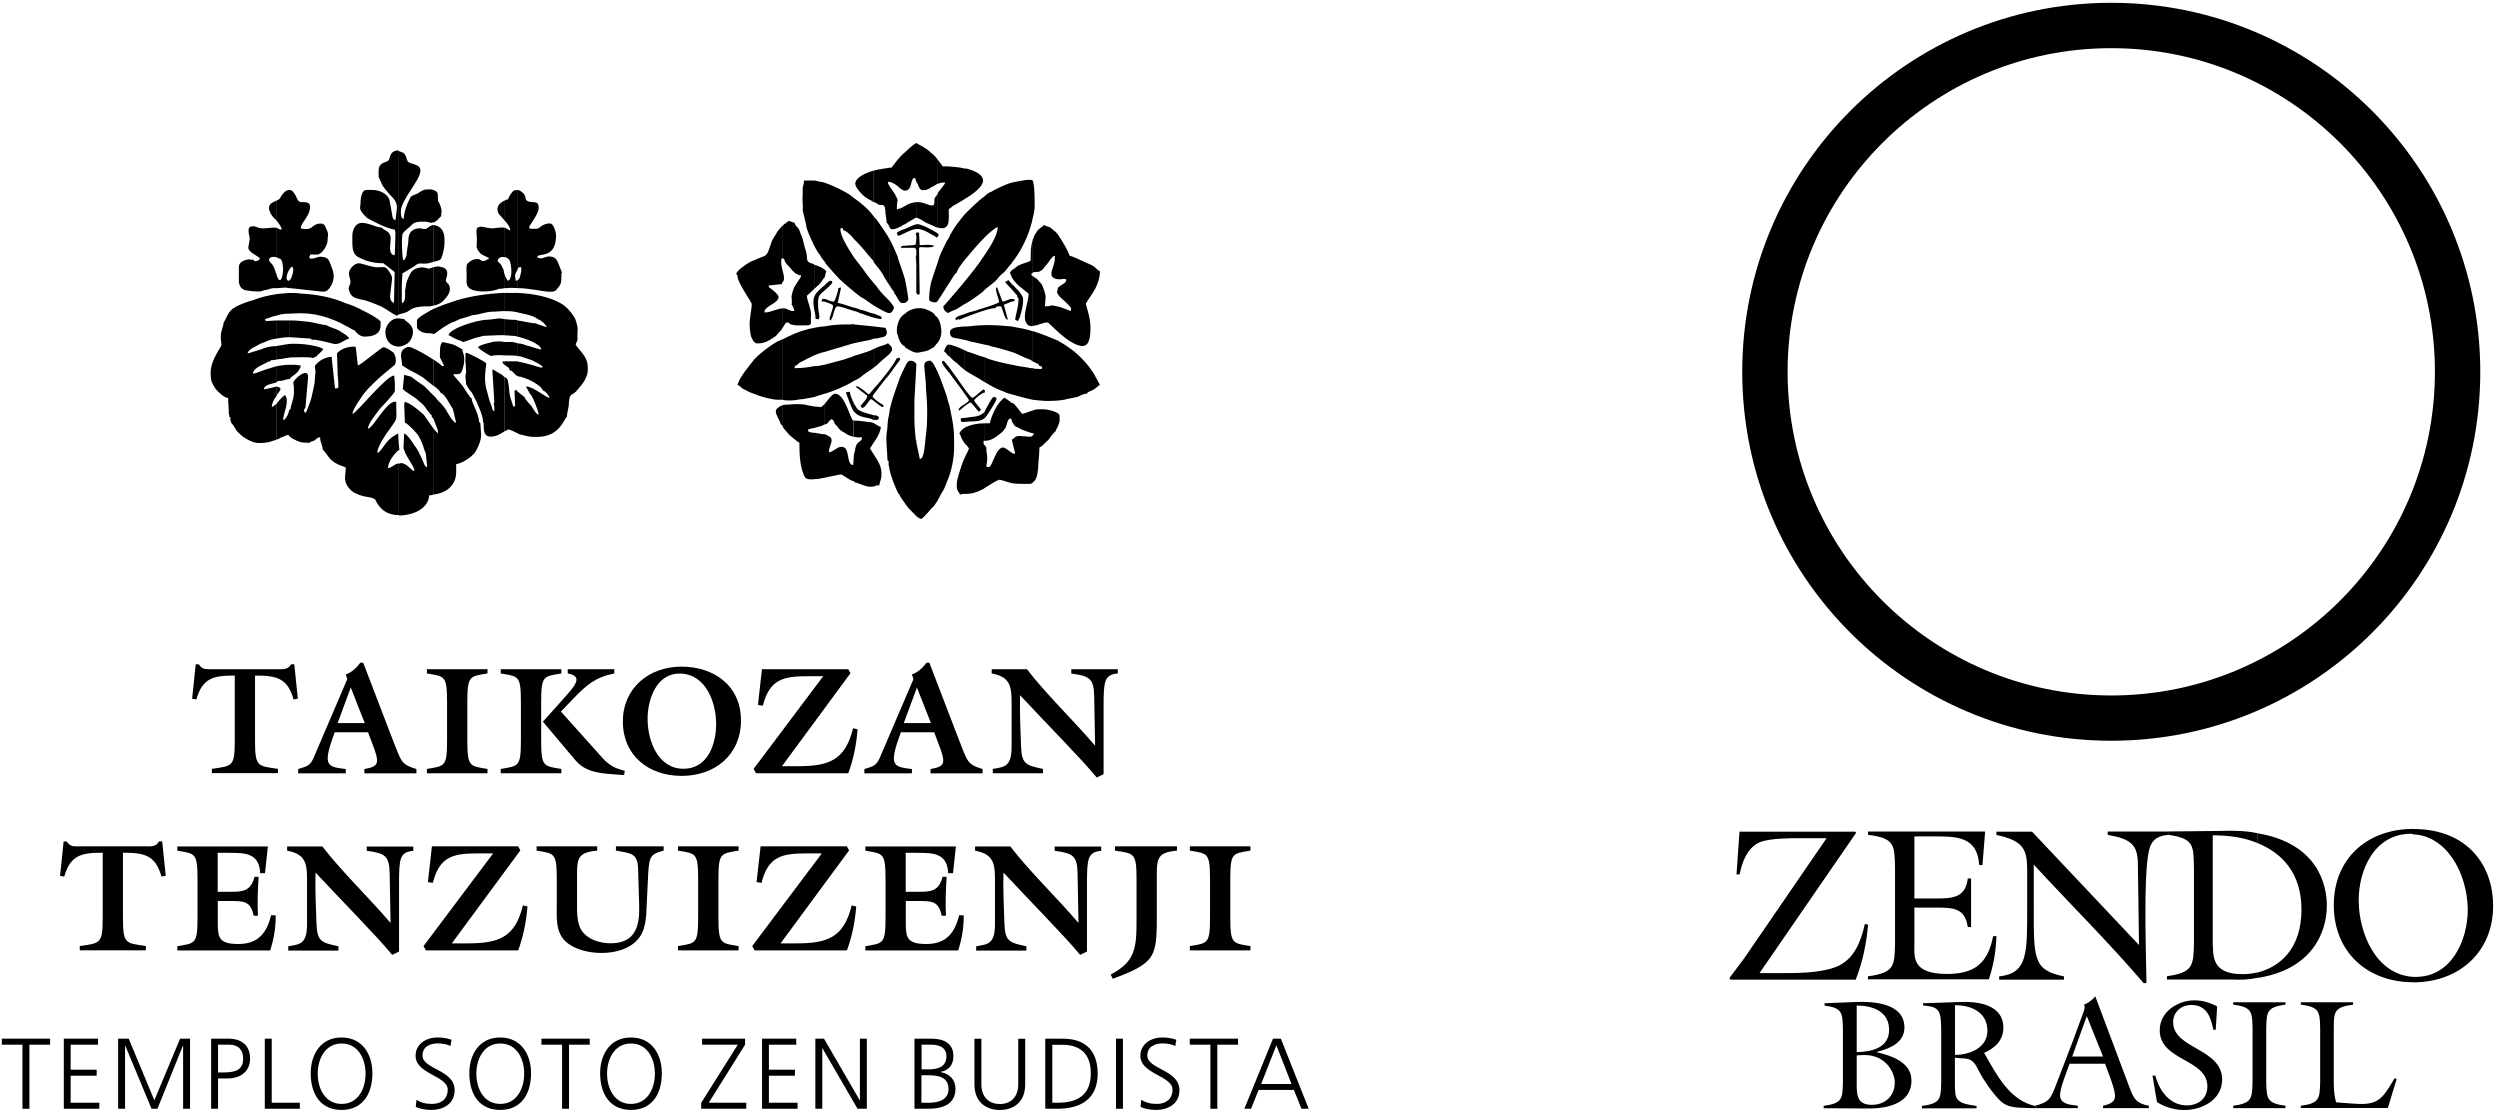 <svg width="259" height="115" viewBox="0 0 259 115" fill="none" xmlns="http://www.w3.org/2000/svg">
<path d="M218.726 0.29C197.611 0.29 180.496 17.405 180.496 38.52C180.496 59.636 197.611 76.741 218.726 76.741C239.842 76.741 256.957 59.626 256.957 38.52C256.947 17.405 239.832 0.29 218.726 0.29ZM218.726 72.051C200.202 72.051 185.196 57.035 185.196 38.52C185.196 19.996 200.212 4.99 218.726 4.99C237.241 4.99 252.257 20.006 252.257 38.52C252.257 57.035 237.241 72.051 218.726 72.051Z" fill="black"/>
<path d="M214.405 110.206C214.131 111.01 213.422 112.683 213.422 113.459C213.422 114.442 214.537 114.442 215.266 114.556V114.802H210.85V114.556C212.287 114.168 212.429 113.846 212.93 112.589L214.755 107.833L215.719 105.204C215.861 104.788 216.079 104.4 215.899 104.088C216.334 103.908 216.741 103.625 217.072 103.218L220.618 112.665C221.053 113.846 221.327 114.31 222.622 114.556V114.802H217.875V114.556C218.443 114.423 219.114 114.253 219.114 113.525C219.114 112.844 218.499 111.331 218.083 110.206H214.405ZM216.192 105.27L214.679 109.459H217.875L216.192 105.27Z" fill="black"/>
<path d="M201.11 107.161C201.11 104.693 201.034 104.324 199.228 104.163V103.937L203.162 103.804C207.228 103.672 207.549 105.658 207.549 106.433C207.549 107.785 206.708 108.56 205.545 109.081L205.62 109.194C206.859 111.369 208.221 114.035 210.878 114.584L210.831 114.811C209.119 114.726 208.06 114.905 207.124 113.941C206.065 112.825 205.223 111.407 204.883 110.716C204.24 109.383 203.654 109.761 202.528 109.572V112.173C202.528 113.95 202.566 114.272 204.769 114.574V114.82H199.115V114.574C201.053 114.319 201.063 113.827 201.11 112.173V107.161ZM202.538 109.289C204.089 109.27 205.895 108.56 205.895 106.773C205.895 104.882 204.23 104.126 202.538 104.145V109.289Z" fill="black"/>
<path d="M194.443 109.014C195.909 109.355 198.027 110.026 198.027 111.936C198.027 114.915 194.169 114.849 193.366 114.839L188.931 114.811V114.565C190.869 114.31 190.879 113.818 190.926 112.163V106.565C190.879 104.91 190.86 104.419 189.025 104.182V103.936L192.297 103.804C194.103 103.738 197.299 103.918 197.299 106.461C197.299 108.04 195.72 108.655 194.443 108.976V109.014ZM192.354 112.012C192.354 113.269 192.278 114.461 193.914 114.461C195.313 114.461 196.297 113.544 196.297 112.125C196.297 111.142 195.38 109.194 192.978 109.307L192.354 109.336V112.012ZM192.354 108.995C193.857 108.976 195.711 108.579 195.711 106.707C195.711 104.769 193.999 104.173 192.354 104.173V108.995Z" fill="black"/>
<path d="M229.553 106.679H229.298C229.042 105.374 228.617 104.116 227.019 104.116C225.988 104.116 225.137 104.825 225.137 105.894C225.137 108.684 230.215 108.589 230.215 111.842C230.215 113.922 228.153 115 226.3 115C225.317 115 224.286 114.707 223.463 114.177L223 111.435H223.293C223.7 112.986 224.778 114.518 226.555 114.518C227.747 114.518 228.683 113.809 228.683 112.551C228.683 109.676 223.747 109.941 223.747 106.717C223.747 104.825 225.619 103.634 227.34 103.634C228.163 103.634 228.986 103.88 229.695 104.268L229.553 106.679Z" fill="black"/>
<path d="M234.782 112.154C234.83 113.809 234.849 114.3 236.778 114.556V114.801H231.359V114.556C233.298 114.3 233.307 113.809 233.364 112.154V106.48C233.317 104.816 233.298 104.334 231.359 104.078V103.833H236.778V104.078C234.849 104.334 234.83 104.816 234.782 106.48V112.154Z" fill="black"/>
<path d="M238.366 114.556C240.304 114.3 240.314 113.809 240.37 112.154V106.48C240.323 104.816 240.304 104.334 238.366 104.078V103.833H243.784V104.078C241.845 104.334 241.779 104.816 241.779 106.48V111.766C241.779 112.57 241.779 113.43 242.025 114.206L243.992 114.348C246.441 114.527 246.848 113.771 248.086 111.7L248.294 111.794L247.377 114.792H238.366V114.556Z" fill="black"/>
<path d="M180.212 86.159H192.183L192.297 86.273L182.283 100.816H184.467C186.198 100.816 188.609 100.816 190.283 100.145C192.127 99.36 192.798 97.516 193.195 95.729L193.536 95.786C193.365 97.743 192.978 99.644 192.25 101.497H179.276L179.163 101.327L180.676 99.313L189.233 86.84H187.106C185.876 86.84 183.361 86.784 182.245 87.285C181.016 87.843 180.458 89.356 180.231 90.585H179.9L180.212 86.159Z" fill="black"/>
<path d="M193.526 101.147C196.268 100.759 196.268 100.088 196.325 97.79V89.847C196.268 87.502 196.268 86.831 193.526 86.49V86.15H205.658L205.384 89.62H205.043C204.873 86.708 202.755 86.651 200.514 86.651H198.33V93.081H200.618C202.348 93.081 203.634 92.968 203.861 91.01H204.202V96.041H203.861C203.587 94.083 202.348 94.027 200.618 94.027H198.33V97.715C198.33 99.057 197.989 100.901 201.687 100.901C204.533 100.901 205.932 99.842 206.49 96.986H206.831C206.774 98.717 206.49 100.116 206.046 101.459H193.517V101.147H193.526Z" fill="black"/>
<path d="M221.6 97.904L221.487 89.677C221.487 87.549 220.872 86.935 218.357 86.49V86.15H224.626V86.49C222.934 86.651 222.659 87.549 222.489 89.006C222.158 91.464 222.262 96.892 222.376 101.818L222.101 101.875C218.47 97.62 214.499 93.705 210.698 89.573V93.715C210.698 99.313 210.584 100.485 213.827 101.156V101.497H207.114V101.156C210.13 100.816 210.017 98.755 210.017 93.601V90.244C210.017 88.013 209.686 87.114 206.83 86.5V86.159H210.518L221.6 97.904Z" fill="black"/>
<path d="M250.016 101.204C250.129 101.204 250.186 101.204 250.29 101.204C253.978 101.204 255.661 97.403 255.661 94.216C255.604 90.301 253.363 86.557 250.006 86.443V85.885C255.765 85.885 258.29 89.8 258.29 93.828C258.29 98.641 254.763 101.771 250.006 101.771V101.204H250.016ZM244.361 93.261C244.361 96.674 246.158 100.977 250.006 101.204V101.762C245.25 101.762 241.78 98.632 241.78 93.762C241.78 88.949 245.25 85.876 250.006 85.876V86.434C249.95 86.434 249.893 86.377 249.789 86.377C245.931 86.386 244.361 90.188 244.361 93.261Z" fill="black"/>
<path d="M233.846 100.759C236.134 100.201 238.432 98.358 238.432 94.216C238.432 90.585 236.532 88.4 233.846 87.332V86.32C240.276 87.389 241.061 91.861 241.061 93.819C241.061 96.674 239.444 100.476 233.846 101.317V100.759ZM229.26 98.017C229.26 99.53 229.544 100.92 232.333 100.92C232.834 100.92 233.345 100.863 233.837 100.75V101.308C233.061 101.478 232.163 101.535 231.208 101.478H224.494V101.138C227.18 100.75 227.236 100.078 227.293 97.781V89.951C227.236 87.606 227.35 86.878 224.617 86.481V86.14L230.083 86.084C231.482 86.027 232.768 86.084 233.827 86.311V87.322C232.484 86.764 230.924 86.538 229.241 86.538V98.017H229.26Z" fill="black"/>
<path d="M19.906 72.391L20.274 68.826H20.605C20.766 69.11 20.984 69.252 21.22 69.299C21.475 69.346 21.74 69.328 22.024 69.328H28.728C29.296 69.328 29.834 69.403 30.156 68.817H30.487L30.856 72.382L30.411 72.457C29.778 70.207 28.605 69.989 26.421 69.989V76.58C26.421 79.445 26.629 79.341 28.794 79.653V80.098H21.948V79.653C24.123 79.332 24.322 79.445 24.322 76.58V69.989C22.137 69.989 20.993 70.207 20.341 72.457L19.906 72.391Z" fill="black"/>
<path d="M34.675 75.862L34.392 76.675C33.437 79.417 34.089 79.464 35.82 79.672V80.117H30.893V79.672C31.744 79.398 32.113 79.37 32.482 78.528L35.98 70.349L35.82 69.876C36.434 69.659 36.945 69.195 37.323 68.656H37.626L40.585 76.372C41.616 78.973 41.503 79.162 43.139 79.672V80.117H37.749V79.672C39.29 79.398 39.385 79.105 38.505 76.864L38.127 75.862H34.675ZM37.786 74.907L36.34 71.228L34.978 74.907H37.786Z" fill="black"/>
<path d="M48.415 76.59C48.415 79.455 48.623 79.351 50.505 79.663V80.107H44.226V79.663C46.117 79.341 46.316 79.455 46.316 76.59V72.845C46.316 69.98 46.108 70.084 44.226 69.772V69.328H50.505V69.772C48.623 70.084 48.415 69.98 48.415 72.845V76.59Z" fill="black"/>
<path d="M53.966 72.845C53.966 69.98 53.758 70.084 51.876 69.772V69.328H58.155V69.772C56.273 70.084 56.065 69.98 56.065 72.845V76.59C56.065 79.455 56.273 79.351 58.155 79.663V80.107H51.876V79.663C53.767 79.341 53.966 79.455 53.966 76.59V72.845ZM62.429 78.538C63.091 79.285 63.791 79.635 64.727 79.852L64.66 80.296C63.601 80.221 62.107 80.174 61.124 79.805C60.471 79.568 59.999 79.219 59.554 78.698L56.245 74.765L58.372 72.391C59.564 71.058 60.481 70.065 58.817 69.772V69.328H63.639V69.772C61.672 70.169 60.783 70.945 59.403 72.372L58.107 73.715L62.429 78.538Z" fill="black"/>
<path d="M76.764 74.642C76.764 78.178 74.098 80.382 70.618 80.382C67.176 80.382 64.528 78.254 64.528 74.755C64.528 71.313 67.195 69.063 70.599 69.063C73.918 69.063 76.764 70.992 76.764 74.642ZM67.091 74.481C67.091 76.713 68.141 79.644 70.817 79.644C73.322 79.644 74.192 77.091 74.192 75.01C74.192 72.76 73.114 69.781 70.4 69.781C67.961 69.791 67.091 72.505 67.091 74.481Z" fill="black"/>
<path d="M88.111 69.744L81.01 79.379H82.655C85.87 79.379 87.572 78.765 88.376 75.446L88.849 75.559C88.726 77.1 88.423 78.651 87.884 80.107H78.324L78.069 79.663L85.284 70.056H83.742C81.142 70.056 79.733 70.358 79.033 73.11L78.523 73.034L78.939 69.328H87.875L88.111 69.744Z" fill="black"/>
<path d="M93.331 75.862L93.047 76.675C92.092 79.417 92.744 79.464 94.475 79.672V80.117H89.548V79.672C90.409 79.398 90.768 79.37 91.137 78.528L94.636 70.349L94.475 69.876C95.09 69.659 95.6 69.195 95.978 68.656H96.281L99.241 76.372C100.271 78.973 100.158 79.162 101.794 79.672V80.117H96.404V79.672C97.945 79.398 98.04 79.105 97.16 76.864L96.782 75.862H93.331ZM96.442 74.907L94.995 71.228L93.633 74.907H96.442Z" fill="black"/>
<path d="M104.801 72.892C104.801 71.257 104.753 70.122 102.739 69.772V69.328H106.389C108.384 71.928 111.146 74.557 113.424 77.223L113.453 77.195L113.358 72.155C113.33 70.273 112.848 70.027 110.985 69.781V69.328H115.807V69.772C114.408 69.895 114.332 70.566 114.332 73.148V80.202L113.623 80.552C112.072 78.651 108.299 74.85 105.68 72.023C105.633 73.8 105.708 75.465 105.775 77.186C105.841 79.133 106.191 79.266 108.053 79.663V80.107H102.853V79.663C104.006 79.445 104.801 79.502 104.801 77.365V72.892Z" fill="black"/>
<path d="M6.223 90.746L6.591 87.181H6.922C7.083 87.464 7.301 87.606 7.537 87.653C7.792 87.701 8.057 87.682 8.341 87.682H15.045C15.612 87.682 16.151 87.757 16.473 87.171H16.804L17.173 90.736L16.728 90.812C16.095 88.561 14.922 88.344 12.738 88.344V94.934C12.738 97.8 12.946 97.696 15.111 98.008V98.452H8.265V98.008C10.44 97.686 10.639 97.8 10.639 94.934V88.344C8.454 88.344 7.31 88.561 6.658 90.812L6.223 90.746Z" fill="black"/>
<path d="M22.562 93.346V95.435C22.562 97.052 22.581 97.799 24.69 97.799C26.752 97.799 27.64 96.646 28.085 94.821H28.558C28.586 96.059 28.369 97.279 27.99 98.471H18.373V98.026C20.265 97.705 20.463 97.818 20.463 94.953V91.209C20.463 88.343 20.255 88.447 18.373 88.135V87.691H27.754L27.451 90.462H26.959C26.846 88.381 25.437 88.353 23.707 88.353H22.553V92.391H23.896C25.258 92.391 25.976 92.277 26.373 90.84H26.789C26.714 92.183 26.648 93.516 26.723 94.868H26.279C25.957 93.317 25.22 93.346 23.839 93.346H22.562Z" fill="black"/>
<path d="M31.81 91.256C31.81 89.62 31.763 88.485 29.749 88.135V87.691H33.399C35.394 90.291 38.155 92.92 40.434 95.587L40.463 95.558L40.368 90.518C40.34 88.627 39.857 88.391 37.995 88.145V87.7H42.817V88.145C41.418 88.268 41.342 88.939 41.342 91.521V98.575L40.633 98.925C39.082 97.024 35.309 93.223 32.69 90.395C32.642 92.173 32.718 93.837 32.784 95.558C32.851 97.506 33.2 97.639 35.063 98.036V98.48H29.863V98.036C31.016 97.818 31.81 97.875 31.81 95.738V91.256Z" fill="black"/>
<path d="M53.909 88.098L46.807 97.733H48.453C51.668 97.733 53.37 97.119 54.173 93.8L54.646 93.913C54.523 95.454 54.221 97.005 53.682 98.461H44.131L43.876 98.017L51.091 88.41H49.55C46.949 88.41 45.54 88.712 44.84 91.464L44.33 91.388L44.746 87.682H53.682L53.909 88.098Z" fill="black"/>
<path d="M63.809 87.682H68.755V88.126C67.233 88.523 67.233 88.76 67.11 91.407L66.996 93.781C66.949 95.029 66.921 96.457 65.994 97.412C65.058 98.395 63.62 98.726 62.297 98.726C61.058 98.726 59.573 98.405 58.637 97.573C57.531 96.57 57.682 95.038 57.682 93.705V91.199C57.682 88.334 57.474 88.438 55.592 88.126V87.682H61.871V88.126C59.687 88.315 59.781 89.043 59.781 91.199V93.421C59.781 94.339 59.734 95.596 60.245 96.381C60.878 97.346 62.164 97.724 63.27 97.724C65.89 97.724 66.278 95.823 66.221 93.856L66.107 90.017C66.06 88.325 65.303 88.419 63.809 88.117V87.682Z" fill="black"/>
<path d="M74.429 94.944C74.429 97.809 74.637 97.705 76.519 98.017V98.461H70.24V98.017C72.121 97.695 72.329 97.809 72.329 94.944V91.199C72.329 88.334 72.121 88.438 70.24 88.126V87.682H76.519V88.126C74.637 88.438 74.429 88.334 74.429 91.199V94.944Z" fill="black"/>
<path d="M87.969 88.098L80.868 97.733H82.513C85.728 97.733 87.43 97.119 88.234 93.8L88.707 93.913C88.584 95.454 88.281 97.005 87.743 98.461H78.183L77.927 98.017L85.142 88.41H83.601C81 88.41 79.591 88.712 78.892 91.464L78.381 91.388L78.797 87.682H87.733L87.969 88.098Z" fill="black"/>
<path d="M93.841 93.346V95.435C93.841 97.052 93.86 97.799 95.969 97.799C98.03 97.799 98.919 96.646 99.364 94.821H99.836C99.865 96.059 99.647 97.279 99.269 98.471H89.652V98.026C91.534 97.705 91.742 97.818 91.742 94.953V91.209C91.742 88.343 91.534 88.447 89.652 88.135V87.691H99.033L98.73 90.462H98.238C98.125 88.381 96.716 88.353 94.986 88.353H93.832V92.391H95.184C96.546 92.391 97.264 92.277 97.652 90.84H98.068C97.993 92.183 97.926 93.516 98.002 94.868H97.558C97.246 93.317 96.498 93.346 95.118 93.346H93.841Z" fill="black"/>
<path d="M103.08 91.256C103.08 89.62 103.033 88.485 101.019 88.135V87.691H104.669C106.664 90.291 109.425 92.92 111.704 95.587L111.732 95.558L111.638 90.518C111.609 88.627 111.127 88.391 109.264 88.145V87.7H114.087V88.145C112.697 88.268 112.612 88.939 112.612 91.521V98.575L111.902 98.925C110.352 97.024 106.579 93.223 103.959 90.395C103.912 92.173 103.988 93.837 104.054 95.558C104.12 97.506 104.47 97.639 106.333 98.036V98.48H101.132V98.036C102.286 97.818 103.08 97.875 103.08 95.738V91.256Z" fill="black"/>
<path d="M115.07 100.967C117.623 99.606 117.746 98.253 117.746 95.275V91.199C117.746 88.334 117.538 88.438 115.514 88.126V87.682H121.935V88.126C119.751 88.315 119.845 89.043 119.845 91.199V95.918C119.769 99.18 119.438 99.88 115.278 101.402L115.07 100.967Z" fill="black"/>
<path d="M127.457 94.944C127.457 97.809 127.665 97.705 129.547 98.017V98.461H123.268V98.017C125.159 97.695 125.358 97.809 125.358 94.944V91.199C125.358 88.334 125.15 88.438 123.268 88.126V87.682H129.547V88.126C127.656 88.438 127.457 88.334 127.457 91.199V94.944Z" fill="black"/>
<path fill-rule="evenodd" clip-rule="evenodd" d="M53.644 44.903V40.582L54.344 41.139C54.344 41.281 54.902 41.905 55.044 42.047C55.186 42.255 55.536 42.955 55.81 42.955C55.81 42.605 55.11 40.865 54.902 40.799L54.486 40.033C55.252 40.033 56.576 41.215 56.926 41.215C56.926 41.007 56.434 40.449 56.226 40.449C56.16 39.958 54.486 39.059 53.644 38.983V37.452C54.06 37.527 54.552 37.66 54.826 37.735C55.176 37.801 55.876 38.085 56.15 38.085L56.216 38.019C56.15 37.811 55.384 37.461 55.101 37.319C54.751 37.178 54.269 37.045 53.843 36.903C53.777 36.903 53.701 36.903 53.635 36.903V35.579C53.919 35.579 54.193 35.646 54.543 35.787C54.893 35.854 55.791 36.203 56.075 36.203C56.008 35.646 54.543 35.088 53.635 34.88V33.206C54.259 33.272 54.959 33.49 55.45 33.49L56.633 33.906C56.566 33.632 56.216 33.348 56.008 33.206C55.8 33.14 55.45 32.856 55.242 32.79C54.751 32.582 54.202 32.506 53.644 32.374V30.35C55.318 30.416 56.916 30.766 58.032 31.39C58.666 31.74 59.082 32.222 59.498 32.856C59.639 33.064 59.781 33.622 59.847 33.972C59.847 34.256 59.781 35.088 59.847 35.154L59.639 35.712C60.131 36.478 60.897 36.894 60.897 38.151V38.293C60.897 39.267 60.131 40.033 59.639 40.591C59.157 41.007 59.015 40.799 58.94 41.707C58.94 42.265 58.732 42.747 58.732 43.172C58.448 43.314 58.032 45.262 55.668 45.262H55.176C54.826 45.262 54.06 45.054 53.786 44.979C53.786 44.969 53.72 44.969 53.644 44.903ZM53.644 29.849H53.711C54.269 29.849 55.176 29.991 55.658 30.057C56.075 30.123 57.332 30.407 57.606 30.057C58.164 29.433 58.164 29.357 58.164 28.383C58.164 28.317 58.164 28.317 58.23 28.242C58.164 28.175 57.815 27.06 57.606 26.852C57.465 26.643 57.115 26.568 56.907 26.568C56.557 26.568 56.207 26.776 56.075 26.776C55.933 26.776 55.658 26.7 55.658 26.634C55.658 26.152 57.606 26.918 57.606 24.402C57.606 23.986 57.332 23.145 56.982 23.145C56.141 23.145 55.933 23.703 55.583 23.703H55.044C54.968 23.703 54.968 23.703 54.836 23.637V23.495C54.836 23.353 55.81 22.171 55.81 21.547C55.81 20.847 55.46 20.989 54.978 20.923C54.212 20.781 54.628 20.573 54.278 20.091C54.136 19.949 53.928 19.741 53.654 19.674V27.826C53.72 27.759 53.72 27.684 53.796 27.684C53.938 27.684 54.004 27.617 54.004 27.826V28.109C54.004 28.109 53.862 28.667 53.862 28.733C53.796 28.875 53.72 28.941 53.654 29.017V29.849H53.644ZM53.644 19.684V27.835C53.578 28.119 53.295 28.393 53.37 28.667L53.436 29.083C53.578 29.083 53.644 29.017 53.644 29.017V29.849C53.228 29.849 52.945 29.783 52.604 29.849C52.538 29.849 52.396 29.849 52.254 29.849V28.383C52.321 28.45 52.321 28.525 52.321 28.591C52.387 28.733 52.529 28.941 52.595 29.083C53.087 29.017 53.011 27.759 52.869 27.201C52.803 26.852 52.519 26.643 52.245 26.643V23.58C52.519 23.646 52.661 23.854 52.869 23.854C52.869 23.58 52.595 23.154 52.245 22.814V20.79C52.387 20.724 52.519 20.648 52.661 20.648C52.661 20.365 53.077 19.883 53.219 19.741C53.436 19.684 53.578 19.684 53.644 19.684ZM53.644 30.341V32.364L53.294 32.298C52.945 32.232 52.595 32.232 52.245 32.232V30.35C52.453 30.35 52.661 30.35 52.803 30.35H53.285C53.37 30.341 53.512 30.341 53.644 30.341ZM53.644 33.197V34.87C53.578 34.87 53.503 34.87 53.37 34.804C53.02 34.804 52.67 34.738 52.254 34.738V33.064C52.529 33.064 52.812 33.13 53.087 33.13C53.304 33.121 53.436 33.121 53.644 33.197ZM53.644 35.56V36.884C53.37 36.818 52.812 36.818 52.254 36.818V35.428C52.462 35.428 52.67 35.428 52.879 35.428C53.162 35.428 53.436 35.494 53.644 35.56ZM53.644 37.442V38.974C53.644 38.974 53.578 38.908 53.503 38.908L53.011 38.416C52.869 38.416 52.737 38.35 52.737 38.133C52.67 38.066 52.453 37.925 52.245 37.783V37.433H53.294C53.436 37.442 53.512 37.442 53.644 37.442ZM53.644 40.582V44.903C53.37 44.761 52.945 44.553 52.67 44.487C52.529 44.553 52.387 44.629 52.254 44.695V39.05C52.529 39.192 52.604 39.192 52.67 39.749C52.737 40.033 52.737 40.449 52.812 40.931C52.879 41.281 53.087 41.764 53.162 42.114H53.304V42.047H53.37L53.304 40.515L53.446 40.374L53.644 40.582ZM52.254 20.79V22.814C52.046 22.606 51.838 22.322 51.697 22.19C51.28 21.49 51.763 20.998 52.254 20.79ZM52.254 23.58V26.643C51.904 26.577 51.555 26.71 51.555 27.06C51.555 27.06 51.829 27.334 51.904 27.41C51.971 27.551 52.113 27.826 52.179 27.967C52.179 28.109 52.245 28.242 52.245 28.383V29.849C52.103 29.915 51.895 29.915 51.687 29.915C51.479 30.057 50.713 30.189 50.363 30.189H50.08C49.247 30.189 48.34 30.048 48.34 29.216V28.45C48.34 28.034 48.273 27.617 48.406 27.334C48.614 27.126 48.964 26.842 49.38 26.842H49.446C49.862 26.842 49.796 27.05 50.07 27.05C50.354 27.05 50.278 26.908 50.628 26.842V26.7C50.562 26.7 49.862 26.35 49.796 26.284C49.72 26.209 49.38 25.793 49.38 25.584C49.38 25.093 49.446 24.96 49.38 24.402C49.38 23.911 49.238 23.561 49.73 23.495C49.938 23.428 50.496 23.637 50.77 23.637C51.12 23.703 51.536 23.57 51.952 23.57C52.113 23.58 52.188 23.58 52.254 23.58ZM52.254 30.341V32.222C51.904 32.222 51.489 32.289 51.072 32.289C50.306 32.289 49.541 32.639 48.983 32.639C48.841 32.705 48.151 32.913 47.867 32.989C47.517 33.055 47.167 33.338 46.817 33.404C46.117 33.754 45.56 34.17 45.002 34.587H44.86V32.005C45.002 32.005 45.002 31.939 45.068 31.939C45.834 31.589 46.534 31.381 47.366 31.097C48.699 30.691 50.514 30.407 52.254 30.341ZM52.254 33.055C52.113 33.055 51.904 32.989 51.763 32.989C51.413 32.989 50.789 33.13 50.439 33.13C49.465 33.13 46.534 34.038 46.467 34.738C46.609 34.738 46.959 35.012 47.158 35.088C47.441 35.23 47.791 35.296 47.999 35.438L49.257 35.003L50.089 34.795C50.231 34.795 51.413 34.728 51.687 34.728C51.895 34.728 52.103 34.728 52.245 34.728V33.055H52.254ZM52.254 35.428V36.818C51.63 36.752 51.072 36.818 50.864 36.884C50.656 36.818 49.541 36.118 49.541 35.977C49.541 35.769 50.789 35.485 51.072 35.419C51.555 35.352 51.904 35.352 52.254 35.428ZM52.254 37.442V37.792C52.188 37.726 52.046 37.584 52.046 37.518C52.046 37.442 52.113 37.442 52.188 37.442H52.254ZM52.254 39.05C52.188 38.974 52.113 38.974 52.046 38.842C51.838 38.776 51.28 38.359 51.072 38.284H51.006L51.214 41.697L51.148 41.764L51.214 42.255V42.605C51.006 42.539 51.006 42.331 50.94 42.114C50.874 41.905 50.798 41.764 50.732 41.556C50.59 41.139 50.524 40.723 50.382 40.298C50.174 39.39 50.24 38.7 50.382 37.65C50.24 37.442 48.567 36.601 48.292 36.534C48.217 36.676 48.217 36.676 48.217 36.809V36.875V37.367L48.292 38.549L48.217 38.965L48.292 39.806C48.434 40.08 48.642 40.43 48.85 40.638C49.124 41.054 49.124 41.196 49.342 41.546C49.55 42.038 50.042 43.078 50.042 43.702L50.108 43.844C50.108 44.544 50.108 45.234 50.808 45.234C51.441 45.234 51.857 44.95 52.273 44.676V39.05H52.254ZM44.869 51.238V44.345C45.077 44.619 45.285 44.837 45.361 44.903V44.837V44.553L44.869 43.295V40.922C45.011 41.064 45.153 41.206 45.153 41.206C45.219 41.347 45.569 41.697 45.711 41.83C45.853 41.972 46.061 42.246 46.203 42.454C46.344 42.728 46.968 43.778 47.177 43.778H47.252L46.902 42.312C46.694 42.17 46.136 40.78 45.645 40.705C45.645 40.563 45.295 40.213 44.879 39.939V37.225C45.37 37.575 45.72 37.783 45.786 37.925H45.928L45.995 37.858L45.578 37.026C45.578 36.468 45.512 35.702 45.862 35.428C46.354 35.57 46.562 35.57 46.978 35.702C47.186 35.769 47.744 36.118 47.886 36.194C47.952 36.544 48.094 36.752 48.094 37.168V37.234C48.094 37.726 48.028 37.858 47.886 38.35C47.744 38.832 47.47 38.766 46.978 38.766V38.832C46.978 38.898 47.81 39.806 47.952 40.014C48.094 40.222 48.718 41.262 48.86 41.262C48.86 41.754 49.626 42.87 49.626 43.702L49.767 43.844L49.843 45.026C49.909 45.584 49.351 46.766 49.077 47.04C48.661 47.456 47.961 47.948 47.262 48.09V48.922C47.243 50.331 46.193 51.106 44.869 51.238ZM44.869 31.665C45.285 31.599 45.569 31.457 45.843 31.249C46.117 30.974 46.609 30.483 46.609 29.925C46.609 29.367 46.193 29.301 46.193 29.093V29.026C46.193 28.885 46.335 28.61 46.335 28.327C46.335 27.835 45.985 27.703 45.569 27.627C45.361 27.561 45.153 27.627 44.869 27.693V31.665ZM44.869 27.135V23.306C45.635 23.372 46.051 23.93 46.051 24.771V25.263C46.051 25.679 45.843 26.445 45.701 26.795C45.569 26.993 45.219 27.06 44.869 27.135ZM44.869 23.022V19.684C45.153 19.75 45.361 19.892 45.361 20.242V20.384C45.361 21.15 45.427 20.667 45.635 21.358C45.843 21.916 45.701 21.916 45.701 22.407C45.493 22.549 45.352 22.823 45.002 23.031C45.011 23.022 44.935 23.022 44.869 23.022ZM41.314 32.989L41.872 33.055C41.938 33.263 42.704 33.546 42.78 34.237C42.846 34.795 42.496 35.419 42.156 35.627C41.872 35.769 41.598 35.91 41.314 35.91V32.989ZM44.869 19.684V23.031C44.595 23.173 44.453 22.965 44.037 22.965H43.621C43.129 22.965 42.789 23.107 42.581 23.381C42.373 23.589 41.957 23.873 41.749 24.147C41.541 24.431 41.683 26.653 41.749 26.937H41.891C41.957 26.729 42.032 26.795 42.099 26.521C42.174 26.313 42.099 26.246 42.174 25.963C42.174 25.679 42.307 25.339 42.307 24.913C42.307 24.081 42.723 23.655 43.489 23.655C43.697 23.655 43.697 23.722 43.98 23.722H44.122C44.188 23.722 44.614 23.306 44.888 23.306V27.135C44.746 27.201 44.538 27.201 44.406 27.277C43.498 27.419 43.498 27.069 42.874 27.627C42.732 27.693 41.825 28.251 41.692 28.327L41.626 29.509V31.324L41.692 31.39C42.042 31.249 41.966 30.483 41.966 30.133C42.108 29.433 42.032 29.301 42.316 28.743C42.458 28.393 42.666 27.977 43.082 27.835C43.224 27.769 43.574 27.693 43.706 27.693C43.98 27.693 44.33 27.835 44.406 27.835C44.472 27.835 44.68 27.769 44.888 27.693V31.665C44.68 31.74 44.472 31.74 44.264 31.74H44.122C43.564 31.74 42.94 31.806 42.515 32.09C42.165 32.298 42.307 32.298 41.815 32.44C41.673 32.506 41.465 32.506 41.323 32.582V15.656C41.531 15.722 41.739 15.798 41.815 15.864C42.089 16.072 42.089 16.422 42.231 16.705C42.439 17.055 43.555 16.913 43.555 17.679C43.555 18.653 41.531 20.743 41.531 21.859V21.925C41.531 22.199 41.531 22.625 41.815 22.691C41.881 21.859 42.165 21.159 42.439 20.601C42.647 20.185 42.855 20.251 43.281 20.043C43.489 19.901 43.839 19.627 44.188 19.627H44.33C44.519 19.608 44.727 19.608 44.869 19.684ZM44.869 32.014C44.387 32.289 43.196 32.922 43.196 33.197V33.821C43.196 34.312 44.037 34.587 44.586 34.52L44.86 34.587V32.014H44.869ZM44.869 37.234C44.245 36.818 43.479 36.402 43.196 36.26C42.638 36.052 42.364 35.702 41.806 36.185C41.314 36.601 41.664 37.3 41.664 37.858C42.014 38.066 42.288 38.274 42.704 38.482C43.12 38.69 43.404 38.832 43.82 39.106C43.962 39.248 44.444 39.598 44.86 39.939V37.234H44.869ZM44.869 40.931V43.305L44.727 43.229V43.021C44.661 43.021 44.17 42.397 44.103 42.255C43.895 41.972 43.687 41.764 43.404 41.556C43.054 41.139 42.004 40.648 41.73 40.298L41.872 38.832L42.638 39.04C42.638 39.106 43.754 39.872 43.962 40.014C44.037 40.09 44.586 40.648 44.869 40.931ZM44.869 44.345C44.519 43.853 44.037 43.163 43.895 42.955C43.479 42.605 42.572 41.773 41.947 41.631C41.881 41.773 41.881 41.773 41.881 41.839V42.047L41.947 43.787C42.231 43.853 43.205 44.903 43.337 45.111C43.479 45.395 43.612 45.603 43.754 45.953C43.82 46.161 44.028 46.86 44.103 46.926L44.245 48.184V48.392C43.962 48.392 43.829 47.692 43.687 47.484C43.479 47.068 43.413 46.86 43.196 46.511C42.921 46.161 42.288 45.045 41.872 44.903L41.806 46.227V46.293C41.806 46.993 42.921 48.316 42.921 48.666V48.808C42.572 48.742 42.156 47.976 41.531 47.976C41.465 47.976 41.389 48.042 41.323 48.042V53.404C42.789 53.404 44.387 52.704 44.463 51.314C44.605 51.314 44.737 51.314 44.879 51.238V44.345H44.869ZM41.314 46.643V46.019L41.38 46.643H41.314ZM39.924 34.379C39.924 33.679 40.624 32.913 41.248 32.989H41.314V35.91C40.548 35.91 39.924 35.352 39.924 34.379ZM41.314 15.637V32.563C41.248 32.629 41.172 32.705 41.106 32.705C40.614 32.497 40.132 32.081 39.574 31.797C39.158 31.589 38.25 31.239 37.758 31.097C37.059 30.955 36.435 30.889 36.227 30.265C36.019 29.773 36.16 29.773 36.293 29.357C36.359 28.941 36.151 28.733 36.151 28.317C36.151 27.826 36.775 27.277 37.125 27.277C37.617 27.277 38.383 27.693 39.148 27.693C39.706 27.693 39.914 27.551 40.198 27.967C40.34 28.175 40.68 28.591 40.614 28.941L40.406 30.681C40.406 31.031 40.548 31.305 40.822 31.381V31.107L40.888 28.175L39.706 27.268C38.666 27.268 37.967 27.06 37.267 26.71C36.435 26.36 36.501 25.594 36.501 24.412C36.501 23.788 36.851 23.088 37.475 23.088C38.241 23.088 39.007 23.58 39.565 23.58C39.773 23.93 40.472 23.854 40.472 24.762L40.406 25.736C40.406 26.086 40.548 26.436 40.898 26.436L40.964 24.412V24.062C40.964 23.92 40.898 23.92 40.898 23.788C40.198 23.722 38.458 22.88 37.976 22.53C37.91 22.464 37.56 22.114 37.484 21.972C37.276 21.689 37.276 21.556 37.342 21.206C37.342 20.648 37.418 19.674 37.976 19.674H38.534C39.366 19.674 40.141 20.091 40.349 20.715C40.416 21.064 40.491 21.481 40.557 21.831C40.624 22.18 40.624 22.804 40.974 22.804L41.115 21.622C41.181 20.715 40.557 20.44 40.208 19.949C39.999 19.741 39.791 19.466 39.65 19.249C39.508 18.975 39.366 18.625 39.234 18.341C39.234 17.575 39.092 17.084 39.858 16.809C40.274 16.668 40.274 16.668 40.416 16.185C40.482 15.902 40.69 15.694 40.974 15.627C41.106 15.571 41.248 15.571 41.314 15.637ZM41.314 46.019L41.248 44.903C40.756 45.187 40.406 45.395 40.066 45.811C39.924 46.019 39.3 46.86 39.158 46.926L39.092 46.86C39.092 46.302 39.999 44.912 40.349 44.487C41.257 43.163 41.049 43.721 41.049 41.905V41.622H40.907C39.999 41.622 38.609 44.411 38.118 44.411C38.118 43.853 39.092 42.737 39.375 42.322C39.659 42.038 40.907 40.714 40.907 40.506V39.74L40.841 38.908C40.009 38.908 36.936 42.813 36.52 42.879C36.52 42.388 37.428 41.206 37.636 40.856C38.193 40.156 38.609 39.806 39.167 39.258C39.442 38.974 40.841 37.868 40.907 37.792C41.115 37.376 40.974 36.818 40.765 36.534C40.557 36.393 40.066 35.977 39.716 35.977C39.508 35.977 37.342 37.858 37.068 37.858L36.86 35.977C36.794 35.91 36.794 35.91 36.652 35.91C35.952 35.91 35.262 36.185 34.912 36.61L34.988 38.842L35.054 39.749V40.099C35.054 40.241 34.846 40.241 34.704 40.241L34.354 36.969C33.796 36.969 33.172 37.319 32.889 37.593C32.539 37.943 32.614 37.943 32.681 38.426C32.681 38.842 32.614 39.05 32.614 39.466C32.614 39.74 32.331 40.856 32.264 41.206C32.123 41.764 31.849 42.322 31.707 42.737H31.565C31.565 42.596 31.499 42.671 31.499 42.529C31.499 42.388 31.565 42.322 31.64 42.246L31.915 39.106C31.981 37.925 30.383 39.315 30.383 39.664L30.449 40.08V40.705C30.449 41.329 30.099 42.028 30.099 42.378L30.033 42.444V45.234C30.241 45.442 30.591 45.584 30.733 45.65C31.224 45.858 31.291 45.858 31.849 45.858C31.99 45.858 31.915 45.924 31.99 45.924C32.056 45.782 32.406 45.716 32.548 45.65C32.832 45.442 32.898 45.3 33.172 45.3V45.442C33.172 45.716 33.456 46.35 33.456 46.624C33.664 46.69 34.014 47.456 34.43 47.74C34.638 47.872 34.572 47.872 34.704 47.948C34.846 48.014 34.988 48.09 35.12 48.156C35.328 48.222 35.612 48.364 35.82 48.43C35.82 49.196 35.612 49.47 35.886 50.17C36.094 50.586 36.51 51.002 36.926 51.144C37.484 51.418 37.758 51.418 38.458 51.56C38.874 51.702 38.874 51.702 39.016 52.042C39.158 52.25 39.224 52.392 39.432 52.6C39.848 53.092 40.548 53.366 41.314 53.366V48.005C40.822 48.071 40.548 48.496 40.198 48.496C40.198 47.797 40.898 46.964 41.314 46.614V46.019ZM30.033 39.258V37.792H30.449C30.799 37.792 30.799 37.858 31.149 37.858V38C31.007 38.274 30.941 38.492 30.657 38.7C30.515 38.842 30.033 39.116 30.033 39.258ZM30.033 37.026V35.627C31.215 35.56 32.747 35.769 33.447 36.118V36.26L32.747 36.95L32.397 37.092C32.123 36.95 30.657 37.026 30.165 37.026C30.165 37.026 30.099 37.026 30.033 37.026ZM30.033 34.936L32.189 35.078L32.331 35.22C32.473 35.078 34.071 35.494 34.354 35.57C35.196 35.844 35.536 35.22 36.17 35.078C36.104 34.795 35.404 34.454 35.13 34.246C34.714 34.038 34.156 33.896 33.806 33.688C33.532 33.688 32.482 33.404 31.99 33.338C31.291 33.263 30.666 33.197 30.042 33.197V34.936H30.033ZM30.033 32.497C30.941 32.431 31.64 32.431 32.539 32.563C33.588 32.771 34.004 32.913 34.837 33.263C35.186 33.404 35.47 33.546 35.81 33.754C36.019 33.821 36.643 34.246 36.785 34.246C36.851 34.454 37.342 34.87 37.692 34.87H37.758C38.591 34.87 39.432 34.662 39.432 33.688V33.338C39.432 33.13 37.9 32.289 37.692 32.222C37.068 31.873 36.435 31.599 35.744 31.39C34.487 30.832 32.822 30.483 31.149 30.416C30.799 30.35 30.383 30.35 30.033 30.35V32.497ZM30.033 29.849V29.017C30.241 28.809 30.383 28.185 30.383 27.901C30.383 27.693 30.307 27.835 30.307 27.627C30.241 27.627 30.099 27.693 30.033 27.835V19.684C30.175 19.684 30.383 19.826 30.525 20.1C30.733 20.374 30.799 20.866 31.149 20.932C31.707 20.932 32.123 20.932 32.123 21.424C32.123 22.398 31.149 23.098 31.149 23.655C31.291 23.655 31.291 23.722 31.499 23.722H31.849C32.34 23.722 32.473 23.164 33.172 23.164H33.314C33.664 23.164 33.73 23.58 33.872 23.863C34.08 24.28 33.938 24.488 33.938 24.904C33.938 25.462 33.314 26.369 32.889 26.369H32.123V26.511H32.056V26.719C32.198 26.795 32.123 26.795 32.264 26.795C32.548 26.795 33.031 26.587 33.172 26.587L33.664 26.653C33.872 26.795 33.938 26.719 34.08 27.003C34.146 27.145 34.212 27.277 34.288 27.495C34.43 27.911 34.572 28.119 34.572 28.677C34.572 29.235 34.09 30.208 33.598 30.208H33.324L30.033 29.849ZM30.033 19.684V27.835C29.825 28.119 29.683 28.535 29.683 28.809C29.683 28.875 29.749 29.093 29.891 29.093C29.891 29.093 29.957 29.026 30.033 29.026V29.859L29.541 29.792C29.399 29.792 28.917 29.859 28.634 29.859V28.393C28.7 28.667 28.841 29.017 28.983 29.017C29.258 29.017 29.333 28.109 29.333 27.835L29.258 27.211L29.116 26.861C29.049 26.861 28.841 26.719 28.624 26.653V23.589C28.832 23.655 28.898 23.797 29.182 23.797C29.182 23.523 28.898 23.164 28.624 22.823V20.8C28.766 20.734 28.898 20.658 28.974 20.592C29.191 20.166 29.607 19.608 30.033 19.684ZM30.033 30.341V32.497H29.891C29.475 32.497 28.983 32.563 28.634 32.705V30.473C29.049 30.407 29.541 30.407 30.033 30.341ZM30.033 33.197V34.936H29.891C29.541 34.936 29.059 35.003 28.634 35.078V33.197H29.749H30.033ZM30.033 35.636V37.036C29.759 37.102 29.475 37.102 29.201 37.178C28.993 37.178 28.785 37.244 28.643 37.244V35.854C28.851 35.787 29.135 35.787 29.409 35.712C29.607 35.702 29.825 35.636 30.033 35.636ZM30.033 37.792V39.258C29.759 39.258 29.267 39.466 29.059 39.466H28.785C28.785 39.532 28.719 39.532 28.643 39.608V37.934C29.049 37.868 29.475 37.792 30.033 37.792ZM30.033 42.463V45.253C29.967 45.187 29.891 45.111 29.891 45.045C29.541 45.111 29.399 45.253 29.125 45.319C28.917 45.461 28.775 45.527 28.634 45.527V41.839C28.908 41.489 29.333 41.007 29.541 40.931C30.033 41.631 29.333 42.813 29.333 43.513C29.607 43.513 29.957 42.747 29.957 42.463H30.033ZM28.634 40.998C28.841 40.648 29.049 40.44 29.049 40.374V40.298C29.049 40.09 28.841 40.156 28.634 40.024V40.998ZM28.634 20.79V22.814C28.359 22.606 28.142 22.322 28.009 22.048C27.593 21.206 28.151 20.998 28.634 20.79ZM28.634 23.58V26.643C28.284 26.577 27.867 26.577 27.867 26.993C27.867 26.993 28.142 27.343 28.217 27.41C28.359 27.617 28.425 27.759 28.492 27.967C28.492 28.034 28.558 28.242 28.634 28.383V29.849C28.567 29.849 28.492 29.849 28.425 29.849C28.009 29.849 27.726 30.057 27.385 30.057C27.243 30.123 27.035 30.199 26.761 30.199C26.345 30.199 25.721 30.133 25.371 30.057C24.955 29.915 24.747 29.565 24.747 29.083V28.941V27.684C24.747 27.334 24.955 27.126 25.305 26.984C25.929 26.776 25.721 26.918 26.279 26.918L26.355 27.06C26.563 27.06 26.913 26.993 26.913 26.785C26.913 26.577 25.655 26.161 25.73 25.603L25.872 24.771C25.872 24.421 25.456 23.447 26.147 23.447H26.355C26.421 23.447 26.846 23.655 27.12 23.655H27.404L28.236 23.589H28.511C28.567 23.58 28.567 23.58 28.634 23.58ZM28.634 30.473V32.705C28.142 32.771 27.867 32.979 27.451 33.055C27.518 33.121 27.451 33.263 27.593 33.263L28.643 33.197V35.078C28.151 35.144 27.735 35.286 27.461 35.428C27.045 35.57 26.761 35.702 26.421 35.92C26.213 35.986 25.655 36.336 25.655 36.62C25.655 36.62 27.328 36.128 27.395 36.062C27.811 35.92 28.227 35.854 28.652 35.854V37.244C28.444 37.31 28.302 37.31 28.095 37.31L27.962 37.452H27.82C27.404 37.735 26.213 38.076 26.213 38.709C26.487 38.709 27.603 38.218 27.953 38.151C28.161 38.085 28.369 38.01 28.652 37.943V39.617C28.236 39.759 27.395 39.825 27.328 40.317H27.47C27.537 40.317 28.444 40.109 28.652 40.043V41.017C28.378 41.366 28.161 41.782 28.161 42.199C28.227 42.132 28.435 41.99 28.652 41.849V45.536C28.586 45.612 28.511 45.612 28.444 45.612C27.887 45.82 27.537 45.896 26.913 45.896H26.846C26.147 45.896 25.523 45.48 25.106 45.196C24.965 45.054 24.615 44.78 24.482 44.572C24.407 44.43 24.132 43.948 23.991 43.872L23.849 43.456L23.915 43.248H23.773C23.773 42.974 23.631 42.69 23.707 42.69L23.641 41.508V41.234C23.225 41.234 22.525 40.534 22.317 40.26C21.967 39.702 21.825 39.494 21.825 38.662V38.596C21.825 37.272 22.941 35.948 22.941 35.74C22.941 35.39 22.875 35.324 22.875 35.04V34.832C22.875 34.275 23.159 33.792 23.159 33.442C23.508 32.885 23.65 32.185 24.34 31.844C24.756 31.561 25.73 31.22 26.288 31.078C26.894 30.823 27.726 30.615 28.634 30.473Z" fill="black"/>
<path fill-rule="evenodd" clip-rule="evenodd" d="M106.985 49.99V45.111C107.051 45.045 107.127 44.969 107.127 44.903C107.127 44.903 107.061 44.903 106.985 44.903V42.539C107.269 42.397 107.543 42.397 107.827 42.397H108.035C108.526 42.397 109.775 42.671 109.775 43.087V43.504C109.775 43.995 109.425 44.411 109.359 44.685C109.217 44.752 108.735 45.385 108.593 45.593C108.309 45.801 108.035 46.217 107.685 46.359C107.685 47.059 107.543 48.099 107.543 48.591C107.477 49.149 107.411 49.706 106.985 49.99ZM106.985 41.414V38.142C107.127 38.208 107.269 38.208 107.335 38.208C107.827 38.208 107.959 38.35 107.959 38L107.609 37.858V37.716C107.326 37.65 107.193 37.508 106.976 37.433V34.293C107.883 34.577 108.725 34.917 109.557 35.267C110.465 35.759 111.439 36.449 112.139 37.215C112.489 37.565 112.829 37.981 113.113 38.397C113.321 38.672 113.396 38.813 113.529 39.097C113.671 39.381 113.812 39.589 113.945 39.863C113.671 40.071 113.529 40.213 113.311 40.355C113.103 40.496 112.687 40.563 112.611 40.771C112.337 40.771 111.912 40.979 111.637 41.121C111.288 41.187 110.938 41.262 110.588 41.329C109.888 41.537 108.99 41.537 108.29 41.537C107.893 41.489 107.477 41.489 106.985 41.414ZM106.985 33.754C107.477 33.754 108.025 33.404 108.517 33.404C108.725 33.404 110.607 35.702 112.072 35.844C112.905 35.91 112.971 34.794 112.971 33.962C112.971 32.989 112.697 32.289 112.489 31.457C112.772 30.965 113.113 30.549 113.462 29.925C113.67 29.509 113.954 28.809 113.954 28.109C113.68 27.967 113.538 27.759 113.254 27.551C112.971 27.409 112.838 27.343 112.489 27.201C112.205 27.06 111.023 26.502 110.815 26.502C110.673 26.01 110.049 24.97 109.765 24.554C109.623 24.27 109.349 23.996 109.065 23.788C108.649 23.372 108.583 23.58 108.158 23.296C108.016 23.504 107.6 23.712 107.458 23.92C107.25 24.336 107.184 24.194 107.042 24.752L106.976 24.819V28.232C107.184 28.166 107.534 28.166 107.609 28.166C108.101 27.958 108.101 27.75 108.441 27.4C108.649 27.192 108.999 26.492 109.283 26.492V26.776C109.283 27.268 108.933 28.034 108.933 28.242V28.45C108.933 28.799 109.415 28.941 109.765 28.941C109.907 28.941 110.465 28.799 110.465 29.008C110.465 29.282 110.115 29.424 109.907 29.565C109.415 29.915 109.699 29.773 109.491 30.265C109.699 30.681 109.841 30.823 110.191 31.097C110.323 31.239 110.957 31.797 110.957 31.939V32.213C110.815 32.213 110.049 31.863 109.775 31.797C109.567 31.731 109.359 31.731 109.151 31.655C108.867 31.589 108.801 31.731 108.526 31.731H108.252L108.318 30.899C108.385 30.549 108.035 29.641 107.902 29.433C107.836 29.367 107.486 28.941 107.411 28.875C107.344 28.875 107.203 28.733 106.995 28.601V33.754H106.985ZM106.985 22.606V18.701C107.193 19.117 107.193 20.79 107.193 21.282C107.203 21.632 107.127 22.114 106.985 22.606ZM106.985 18.701V22.606C106.919 23.022 106.777 23.438 106.711 23.655C106.361 24.837 105.595 26.303 104.829 27.211V18.918C105.453 18.776 106.853 18.492 106.985 18.701ZM106.985 24.837C106.777 25.603 106.777 25.953 106.777 27.003C106.427 27.211 105.945 27.277 105.529 27.495C105.387 27.561 105.113 27.844 104.829 27.986V28.752C104.895 28.818 104.895 28.894 104.971 28.96C104.971 29.026 105.453 29.518 105.453 29.518C105.661 29.726 106.503 30.35 106.569 30.426C106.569 31.192 106.011 32.45 106.219 33.215C106.361 33.707 106.711 33.84 106.985 33.773V28.62C106.919 28.554 106.843 28.478 106.843 28.478C106.843 28.336 106.91 28.336 106.985 28.27V24.837ZM106.985 34.312V37.452C106.843 37.31 106.711 37.244 106.503 37.177C106.087 37.036 105.737 36.828 105.387 36.686C105.245 36.62 105.113 36.544 104.829 36.478V33.83C105.595 33.962 106.361 34.104 106.985 34.312ZM106.985 38.142V41.414C106.295 41.272 105.529 41.064 104.829 40.856V37.792H104.895C105.453 37.934 105.936 38 106.503 38.076C106.645 38.142 106.853 38.142 106.985 38.142ZM106.985 42.529V44.894C106.711 44.827 105.737 44.477 105.661 44.402C105.453 44.26 105.103 44.194 105.037 43.986C105.037 43.986 104.895 43.778 104.829 43.636V41.754C104.971 41.754 105.037 41.82 105.113 41.896C105.245 42.038 105.879 42.87 105.879 42.87C106.087 42.879 106.503 42.671 106.985 42.529ZM106.985 45.111V49.99C106.919 50.132 106.711 50.132 106.503 50.132H106.361C105.869 50.132 105.321 50.132 104.829 50.066V46.917C104.895 46.917 104.971 46.993 104.971 46.993H105.179L104.829 45.593V45.518H104.895C105.17 45.309 105.17 45.168 105.661 45.168L106.503 45.234C106.711 45.253 106.919 45.253 106.985 45.111ZM104.829 31.249V30.974C104.895 30.974 104.971 30.974 104.971 30.974C105.113 30.974 105.113 31.116 105.113 31.182L104.829 31.249ZM104.829 29.991V29.433C105.037 29.575 105.179 29.783 105.245 29.849C105.453 29.991 105.803 30.473 105.945 30.757C106.153 31.249 105.671 33.055 105.453 33.263L105.17 33.121C105.236 32.497 105.519 31.863 105.519 30.965C105.519 30.757 105.378 30.965 105.378 30.615L104.829 29.991ZM104.829 18.909V27.201C104.829 27.268 104.763 27.343 104.687 27.41C104.555 27.551 104.129 28.109 103.988 28.242C103.846 28.308 103.364 28.799 103.288 28.941C103.08 29.215 102.456 29.641 102.04 29.991V26.369C102.806 25.253 103.364 24.213 103.364 23.514C103.156 23.58 102.598 24.005 102.04 24.554V20.299C102.248 20.091 102.456 19.949 102.664 19.883C103.288 19.533 103.846 19.258 104.612 18.975C104.687 18.984 104.763 18.909 104.829 18.909ZM104.829 27.967C104.763 28.109 104.687 28.175 104.621 28.242C104.687 28.383 104.763 28.591 104.829 28.733V27.967ZM104.829 29.433C104.687 29.291 104.555 29.083 104.479 29.017L104.129 29.225L104.82 29.991V29.433H104.829ZM104.829 30.965C104.479 30.965 104.205 31.239 103.855 31.239L103.297 29.773H103.231C103.023 29.982 103.505 30.955 103.505 31.305C103.505 31.372 102.739 31.655 102.04 31.863V32.137C102.531 31.996 102.872 31.929 103.014 31.929H103.156V31.788L103.647 31.721C103.855 31.721 103.997 32.979 104.347 33.111H104.413L103.997 31.579L104.829 31.23V30.965ZM104.829 33.821V36.468C104.139 36.26 103.023 35.91 102.739 35.91C102.673 35.844 102.39 35.769 102.04 35.702V33.679C102.182 33.679 102.323 33.679 102.39 33.679C103.297 33.688 104.063 33.754 104.829 33.821ZM104.829 37.792V40.856C104.555 40.79 104.271 40.714 103.997 40.572C103.231 40.298 102.598 39.948 102.049 39.598V37.017C102.465 37.3 104.139 37.65 104.829 37.792ZM104.829 41.764V43.645C104.829 43.504 104.763 43.437 104.763 43.371H104.621C104.413 43.371 104.271 44.071 104.205 44.279C104.063 44.487 103.855 44.771 103.647 44.903C103.231 45.253 102.673 45.669 102.049 45.669V43.853C102.257 43.853 102.399 43.853 102.541 43.853C102.749 42.946 103.373 41.622 104.073 41.206C104.347 41.414 104.621 41.556 104.829 41.764ZM104.829 46.917V50.056C104.479 49.99 103.789 49.707 103.505 49.707C103.364 49.707 102.465 50.264 102.04 50.539V46.151C102.106 46.217 102.106 46.293 102.182 46.359C102.182 46.643 102.182 46.775 102.248 47.059C102.323 47.617 102.248 47.759 102.182 48.316C102.248 48.383 102.39 48.383 102.456 48.383C102.806 48.383 103.156 46.359 103.921 46.359C104.139 46.359 104.621 46.785 104.829 46.917ZM102.04 43.295C102.04 43.22 102.106 43.22 102.106 43.22C102.248 43.078 103.222 41.546 103.222 41.404V41.196C102.938 41.13 103.08 41.13 102.938 41.13C102.796 41.13 102.314 42.038 102.03 42.596V43.295H102.04ZM102.04 20.308V24.563C101.34 25.263 100.508 26.237 99.884 27.003V22.265C100.442 21.698 101.349 20.79 102.04 20.308ZM102.04 26.369C101.416 27.343 100.64 28.317 99.884 29.225V31.523C99.95 31.523 100.026 31.457 100.026 31.457C100.442 31.249 101.416 30.549 101.765 30.275C101.832 30.208 101.907 30.133 102.04 30V26.369ZM102.04 31.873V32.147C101.34 32.355 100.442 32.705 99.884 32.913V32.563C99.95 32.497 100.026 32.497 100.026 32.497C100.375 32.355 100.858 32.222 101.208 32.147C101.274 32.081 101.624 32.014 102.04 31.873ZM102.04 33.688V35.712C101.482 35.57 100.782 35.438 100.442 35.362C100.234 35.286 100.092 35.22 99.884 35.22V33.821C100.026 33.821 100.092 33.821 100.234 33.821C100.792 33.754 101.416 33.688 102.04 33.688ZM102.04 37.026V39.608C101.624 39.324 101.132 39.05 100.64 38.776C100.432 38.634 100.149 38.501 99.874 38.284V36.26C100.016 36.326 100.082 36.326 100.149 36.402C100.442 36.468 101.69 36.96 102.04 37.026ZM102.04 42.605V43.305C101.416 43.797 100.716 43.579 99.884 43.721V43.305C100.583 43.163 101.416 43.229 101.832 42.813C101.907 42.813 101.974 42.671 102.04 42.605ZM102.04 43.853V45.669C101.974 45.669 101.974 45.669 101.898 45.669V45.877C101.898 46.085 101.964 46.085 102.04 46.151V50.539C101.974 50.605 101.832 50.681 101.832 50.681C101.132 51.03 100.716 51.172 99.884 51.172V47.551C100.092 47.059 100.375 46.577 100.375 46.501C100.375 46.359 100.101 46.085 99.884 45.877V44.345C100.442 43.995 101.349 43.853 102.04 43.853ZM99.884 42.113C100.158 41.905 100.442 41.697 100.583 41.697L100.65 41.764L101.416 42.671L101.624 42.463C101.557 42.255 100.924 41.631 100.924 41.489C100.924 41.347 101.756 40.657 102.04 40.657C102.04 40.099 101.765 40.449 101.482 40.657C101.34 40.799 100.858 41.215 100.716 41.215C100.65 41.215 100.3 40.799 99.884 40.241V40.733C100.158 41.083 100.375 41.357 100.375 41.499C100.375 41.565 100.167 41.707 99.884 41.915V42.113ZM99.884 20.658C100.716 20.166 101.69 19.476 101.832 18.842C101.974 18.076 100.858 17.66 100.3 17.518C100.158 17.452 100.026 17.452 99.884 17.452V20.658ZM99.884 17.452V20.658C99.26 21.074 98.626 21.348 98.626 21.424L98.352 21.632V17.244C98.91 17.311 99.401 17.311 99.884 17.452ZM99.884 22.256V26.993C99.468 27.551 99.118 28.034 99.118 28.251C98.976 28.251 98.702 28.743 98.352 29.301V24.563C98.352 24.497 98.418 24.421 98.418 24.355C98.626 24.072 98.768 23.731 98.976 23.447C99.184 23.164 99.392 22.89 99.6 22.615C99.676 22.53 99.808 22.398 99.884 22.256ZM99.884 29.225C99.326 29.925 98.692 30.615 98.352 31.041V32.364C98.56 32.222 98.844 32.156 99.118 32.014C99.468 31.806 99.676 31.665 99.884 31.523V29.225ZM99.884 32.563V32.913C99.6 33.055 99.392 33.121 99.392 33.121L99.25 33.055L99.042 33.197C99.042 33.13 98.976 33.055 98.976 33.055C98.976 32.78 99.6 32.639 99.884 32.563ZM99.884 33.821V35.22C99.742 35.144 99.534 35.144 99.326 35.078C98.844 35.012 98.418 35.012 98.418 34.454C98.418 33.887 99.26 33.887 99.884 33.821ZM99.884 36.26V38.284C99.6 38.076 99.392 37.868 99.184 37.66C98.976 37.518 98.626 37.244 98.484 37.036C98.418 36.96 98.342 36.96 98.342 36.894V35.712C98.56 35.702 99.468 36.052 99.884 36.26ZM99.884 40.232C99.392 39.532 98.768 38.634 98.352 38.076V38.634C98.844 39.333 99.468 40.099 99.884 40.723V40.232ZM99.884 41.905V42.113C99.676 42.322 99.468 42.463 99.392 42.529C99.316 42.454 99.316 42.596 99.316 42.388C99.326 42.322 99.6 42.047 99.884 41.905ZM99.884 43.295V43.712C99.808 43.712 99.742 43.712 99.676 43.712C99.609 43.712 99.534 43.645 99.534 43.504V43.362C99.676 43.295 99.808 43.295 99.884 43.295ZM99.884 44.345V45.877C99.884 45.811 99.884 45.811 99.808 45.735C99.6 45.461 99.6 45.243 99.392 44.903C99.468 44.695 99.676 44.487 99.884 44.345ZM99.884 47.551V51.172H99.676C99.609 51.172 99.609 51.238 99.468 51.238C99.26 50.822 99.118 50.889 99.118 50.264V50.198C99.118 49.64 99.468 48.733 99.609 48.25C99.676 48.108 99.742 47.825 99.884 47.551ZM98.352 49.291V41.972C98.56 43.021 98.844 44.127 98.844 45.451V46.359C98.844 47.409 98.626 48.458 98.352 49.291ZM98.352 17.244V21.632L98.286 21.698C98.286 22.748 98.494 23.93 97.17 23.58C97.104 23.58 97.104 23.58 97.104 23.58V20.166C97.104 20.1 97.17 20.024 97.17 19.958C97.312 19.75 97.87 19.126 97.936 18.918H97.662C97.454 18.918 97.312 18.984 97.104 19.06V16.469C97.312 16.743 97.52 17.027 97.662 17.235C97.86 17.244 98.068 17.244 98.352 17.244ZM98.352 24.554V29.291C97.86 30.057 97.312 30.965 97.094 31.239V27.343C97.236 26.852 97.368 26.511 97.444 26.303C97.728 25.736 98.002 25.046 98.352 24.554ZM98.352 31.041C97.936 31.523 97.728 31.74 97.728 31.74C97.728 32.156 98.002 32.298 98.219 32.44L98.352 32.355V31.041ZM98.352 35.702V36.884C98.286 36.884 98.21 36.884 98.144 36.742C98.068 36.676 97.936 36.459 97.794 36.393C97.87 36.251 98.002 35.693 98.286 35.693H98.352V35.702ZM98.352 38.076V38.634C97.86 38.076 97.586 37.66 97.586 37.518C97.586 37.442 97.662 37.376 97.728 37.376C97.794 37.376 98.002 37.65 98.352 38.076ZM98.352 41.972C98.21 41.622 98.144 41.272 98.068 40.998C97.926 40.648 97.51 39.324 97.094 38.416V51.929C97.302 51.513 97.652 50.889 97.794 50.671C98.002 50.255 98.144 49.763 98.352 49.281V41.972ZM97.094 35.56V32.847C97.302 33.197 97.444 33.404 97.51 34.104C97.586 34.728 97.378 35.22 97.094 35.56ZM97.094 24.554C97.16 24.488 97.236 24.488 97.236 24.346C97.236 24.279 97.17 24.204 97.094 24.138V24.554ZM97.094 16.469V19.05C96.886 19.192 96.678 19.325 96.47 19.4V15.845C96.678 15.987 96.886 16.195 97.094 16.469ZM97.094 20.166V23.58C96.886 23.514 96.678 23.372 96.47 23.306V21.282H96.546H96.612C96.896 21.282 96.754 20.79 96.82 20.582C96.886 20.44 96.962 20.308 97.094 20.166ZM97.094 24.138V24.554L97.028 24.62C96.886 24.478 96.754 24.412 96.47 24.27V23.778C96.754 23.93 96.962 24.062 97.094 24.138ZM97.094 27.343V31.249C97.028 31.315 96.962 31.315 96.962 31.315H96.754C96.678 31.315 96.612 31.315 96.47 31.249V29.225C96.678 28.591 96.886 27.901 97.094 27.343ZM97.094 32.847V35.56C97.028 35.627 96.962 35.702 96.962 35.702C96.82 35.91 96.678 36.052 96.47 36.118V32.289C96.612 32.355 96.754 32.497 96.82 32.572C96.886 32.705 96.962 32.78 97.094 32.847ZM97.094 38.426V51.938C96.962 52.146 96.82 52.288 96.82 52.354C96.754 52.42 96.612 52.562 96.47 52.704V37.442C96.678 37.518 96.82 37.934 97.094 38.426ZM96.47 25.603V25.395C96.612 25.395 96.754 25.462 96.754 25.462C96.754 25.528 96.612 25.603 96.47 25.603ZM96.47 15.845V19.4C96.328 19.542 96.12 19.608 95.912 19.684C95.421 19.75 95.354 19.684 95.146 19.268C95.146 19.202 95.08 18.994 94.938 18.852V14.814C95.222 15.022 95.496 15.088 95.77 15.306C96.12 15.495 96.186 15.571 96.47 15.845ZM96.47 21.282V23.306C96.328 23.239 96.196 23.164 95.978 23.098C95.77 22.956 95.213 22.606 94.929 22.54V20.942C95.004 20.942 95.071 20.942 95.137 20.942C95.629 20.932 96.262 21.282 96.47 21.282ZM96.47 23.788C95.978 23.514 95.354 23.23 95.08 23.23C95.08 23.23 95.014 23.23 94.938 23.23V23.722C95.014 23.722 95.08 23.722 95.08 23.722C95.496 23.722 96.054 24.005 96.47 24.279V23.788ZM96.47 25.395V25.603C96.12 25.67 95.562 25.603 95.354 25.603C95.288 25.603 95.288 25.67 95.213 25.67L95.279 30.473L95.071 30.539L94.929 30.331V24.128L95.004 24.053L95.213 24.128L95.279 25.386H95.553C95.704 25.395 96.186 25.32 96.47 25.395ZM96.47 29.225C96.328 29.849 96.262 30.483 96.262 30.823V31.031C96.262 31.097 96.328 31.239 96.47 31.239V29.225ZM96.47 32.289V36.118C96.196 36.326 95.912 36.393 95.43 36.468C95.222 36.534 95.08 36.534 94.938 36.534V31.939C95.014 31.939 95.08 31.939 95.146 31.939C95.562 31.873 96.12 32.081 96.47 32.289ZM96.47 37.442V52.704C96.12 53.12 95.562 53.754 95.43 53.754C95.364 53.754 95.156 53.678 94.938 53.48V45.877C95.08 46.435 95.222 47.267 95.288 47.551C95.638 47.551 95.704 46.851 95.77 46.501C95.837 46.009 95.837 45.801 95.912 45.177C96.054 44.203 96.054 43.437 96.054 42.388C96.054 41.414 95.912 40.506 95.912 39.598C95.837 39.106 95.837 38.624 95.77 38.133C95.704 37.641 95.837 37.367 96.404 37.367C96.47 37.376 96.47 37.442 96.47 37.442ZM94.938 14.805V18.842C94.872 18.634 94.796 18.492 94.796 18.426C94.239 18.426 94.588 19.75 93.756 19.75V15.779C94.172 15.363 94.588 15.013 94.938 14.805ZM94.938 20.932V22.53C94.938 22.53 94.172 22.946 93.756 23.23V21.348C94.031 21.14 94.447 20.998 94.938 20.932ZM94.938 23.23V23.722C94.664 23.722 94.172 23.93 93.756 24.138V23.722C94.172 23.514 94.655 23.306 94.938 23.23ZM94.938 24.138L94.872 24.204C94.872 24.346 94.938 24.412 94.938 24.554L94.872 25.32C94.598 25.462 94.106 25.395 93.756 25.462V25.67H94.796C94.863 25.811 94.938 25.878 94.938 26.086V26.294C94.938 26.502 94.872 26.502 94.872 26.643L94.938 27.617V30.331V24.138ZM94.938 31.939V36.534C94.456 36.468 94.106 36.185 93.756 35.977V35.91V32.497C94.031 32.222 94.447 32.014 94.938 31.939ZM94.938 45.877V53.47C94.664 53.186 94.314 52.846 94.172 52.704C94.031 52.496 93.823 52.288 93.756 52.146V38C93.898 37.65 94.106 37.376 94.248 37.376H94.38C94.664 37.376 94.872 37.584 94.938 37.726L94.73 41.556V43.371C94.73 43.995 94.796 44.903 94.872 45.527C94.938 45.593 94.938 45.735 94.938 45.877ZM93.756 31.381V28.941C93.898 29.641 94.031 30.331 94.106 31.031C94.031 31.173 93.889 31.315 93.756 31.381ZM93.057 37.092L93.123 37.026C93.189 37.092 93.265 37.168 93.265 37.234C93.265 37.234 93.198 37.376 93.057 37.518V37.092ZM93.756 15.779V19.75C93.548 19.75 93.265 19.542 93.057 19.334V16.469C93.265 16.261 93.473 15.987 93.756 15.779ZM93.756 21.348V23.23C93.548 23.296 93.406 23.372 93.406 23.438C93.274 23.504 93.198 23.504 93.057 23.58V21.632C93.265 21.632 93.473 21.49 93.756 21.348ZM93.756 23.722V24.138C93.482 24.279 93.198 24.421 93.057 24.421V24.005C93.198 23.93 93.473 23.788 93.756 23.722ZM93.756 25.462V25.67H93.34C93.331 25.462 93.539 25.462 93.756 25.462ZM93.756 28.941V31.381C93.69 31.381 93.615 31.381 93.548 31.381H93.406C93.274 31.381 93.198 31.239 93.057 31.031V26.852C93.265 27.485 93.539 28.175 93.756 28.941ZM93.756 32.497V35.91C93.265 35.627 93.198 35.286 93.057 34.936V33.404C93.198 32.989 93.406 32.705 93.756 32.497ZM93.756 38V52.146C93.548 51.862 93.406 51.654 93.198 51.314C93.198 51.238 93.132 51.172 93.057 51.106V39.608C93.265 38.974 93.539 38.426 93.756 38ZM92.149 38.284C92.565 37.726 92.849 37.244 92.915 37.102H93.057V37.518C92.849 37.792 92.499 38.284 92.149 38.776V38.284ZM93.057 16.469V19.325C92.773 19.117 92.499 18.909 92.149 18.833V17.367C92.215 17.367 92.291 17.367 92.357 17.367C92.565 17.102 92.773 16.819 93.057 16.469ZM93.057 21.632C93.057 21.632 92.99 21.698 92.915 21.698V21.49C92.915 20.516 93.189 20.998 92.707 20.1C92.641 19.958 92.291 19.542 92.149 19.268V23.523C92.215 23.731 92.423 23.873 93.057 23.589V21.632ZM93.057 23.996V24.412V24.478C92.99 24.336 92.915 24.194 92.915 24.128C92.915 24.138 92.99 24.062 93.057 23.996ZM93.057 26.852V31.031C92.915 30.823 92.849 30.539 92.641 30.407V30.265C92.574 30.199 92.366 29.915 92.158 29.565V24.762C92.433 25.32 92.716 25.878 92.99 26.577L93.057 26.852ZM93.057 33.404V34.936C93.057 34.794 92.99 34.662 92.915 34.52C92.915 34.379 92.915 34.379 92.915 34.246V34.18C92.915 33.887 92.99 33.612 93.057 33.404ZM93.057 39.608V51.106C92.773 50.548 92.291 49.366 92.149 48.6V42.747C92.149 42.473 92.215 42.255 92.291 41.981C92.357 41.622 92.707 40.582 93.057 39.608ZM92.149 36.676V35.702C92.291 35.844 92.423 35.977 92.423 36.194V36.27C92.433 36.326 92.291 36.468 92.149 36.676ZM92.149 32.431V31.173C92.357 31.457 92.565 31.665 92.631 31.873C92.565 32.014 92.433 32.431 92.149 32.431ZM90.551 40.232C91.042 39.74 91.666 38.908 92.158 38.284V38.776C91.525 39.475 90.901 40.383 90.551 40.799V40.232ZM90.551 41.272C90.825 41.556 91.383 41.896 91.525 41.972C91.525 42.038 91.525 42.18 91.459 42.18C91.317 42.18 90.901 41.83 90.551 41.556V41.272ZM92.149 17.377V18.842C92.083 18.842 92.083 18.842 92.007 18.842V19.05C92.007 19.05 92.083 19.117 92.149 19.258V23.514C92.083 23.372 92.007 23.164 91.865 23.098C91.865 22.89 91.723 22.19 91.723 21.84C91.657 21.282 91.657 21.216 91.023 21.216C90.882 21.074 90.749 21.008 90.532 20.942V17.67C91.109 17.518 91.733 17.452 92.149 17.377ZM92.149 24.762C91.799 24.138 91.383 23.58 90.957 22.946C90.816 22.738 90.683 22.596 90.541 22.454V27.192C90.891 27.608 91.373 28.242 91.515 28.516C91.515 28.582 91.865 29.14 92.149 29.565V24.762ZM92.149 31.173V32.431H92.083C91.875 32.431 91.241 32.081 90.551 31.665V29.367C90.759 29.575 90.901 29.783 91.042 29.991C91.317 30.341 91.799 30.823 92.149 31.173ZM92.149 35.702V36.676C91.733 37.026 91.175 37.508 91.033 37.65C90.891 37.792 90.759 37.925 90.541 38.066V36.118C90.683 36.118 90.749 36.052 90.891 35.977C91.241 35.835 91.657 35.769 92.007 35.56C92.083 35.636 92.083 35.702 92.149 35.702ZM92.149 42.737V48.591C92.083 48.241 92.007 48.033 92.083 47.825L91.941 47.683C91.941 46.851 91.733 45.518 91.875 44.761C91.941 44.553 91.941 43.787 92.016 43.371C92.083 43.163 92.083 42.946 92.149 42.737ZM90.551 50.406V47.135C90.901 47.626 91.317 48.316 91.317 48.95V49.224C91.317 49.716 91.109 49.924 91.109 50.274C90.825 50.264 90.683 50.331 90.551 50.406ZM90.551 45.801V43.853C90.825 43.995 91.042 44.203 91.251 44.203C91.241 44.695 90.901 45.319 90.551 45.801ZM90.551 43.504V43.012C90.825 43.012 91.042 43.154 91.042 43.22V43.295C91.042 43.437 90.901 43.504 90.834 43.504H90.551ZM90.551 35.078V33.821L91.733 33.962C91.799 34.17 91.875 34.246 91.875 34.379V34.445C91.875 35.003 91.241 34.927 90.825 35.069C90.759 35.078 90.683 35.078 90.551 35.078ZM90.551 32.913V32.497C90.901 32.639 91.317 32.78 91.317 32.847C91.317 32.989 91.317 32.913 91.317 33.055C91.109 33.055 90.825 32.989 90.551 32.913ZM89.151 42.047C89.359 41.764 89.851 41.347 89.851 40.998L88.669 40.09C88.669 40.024 88.735 40.024 88.811 40.024C89.019 40.024 89.993 40.856 89.993 40.856C90.059 40.856 90.276 40.572 90.551 40.232V40.79C90.484 40.931 90.409 40.998 90.409 41.073C90.409 41.139 90.475 41.215 90.551 41.281V41.565C90.409 41.423 90.276 41.357 90.276 41.357C89.993 41.357 89.719 42.265 89.303 42.265L89.151 42.047ZM90.551 17.66V20.932C90.484 20.932 90.343 20.866 90.276 20.79C89.993 20.648 89.861 20.582 89.577 20.374C89.293 20.166 88.603 19.4 88.603 19.05C88.593 18.426 89.577 17.935 90.551 17.66ZM90.551 22.464C89.993 21.698 89.293 21.074 88.461 20.516V24.762C89.227 25.462 89.993 26.502 90.276 26.785C90.343 26.852 90.484 26.993 90.551 27.201V22.464ZM90.551 29.367V31.665C89.993 31.315 89.501 30.899 89.293 30.832C89.151 30.766 88.811 30.483 88.461 30.208V26.653C88.953 27.277 89.369 27.835 89.577 28.119C89.851 28.525 90.201 28.941 90.551 29.367ZM90.551 32.497V32.913C89.993 32.771 89.369 32.497 89.019 32.421C88.953 32.345 88.745 32.279 88.461 32.213V31.863C88.745 31.929 88.953 32.005 89.085 32.071C89.435 32.137 89.851 32.279 90.201 32.421L90.551 32.497ZM90.551 33.821V35.078C90.201 35.22 89.851 35.286 89.435 35.352C89.161 35.419 88.811 35.494 88.461 35.56V33.612L90.551 33.821ZM90.551 36.118V38.066C90.201 38.35 89.709 38.624 89.369 38.898C89.161 39.106 88.811 39.315 88.461 39.456V36.875C88.953 36.733 89.369 36.601 89.785 36.459C89.993 36.402 90.343 36.26 90.551 36.118ZM90.551 43.021C90.343 42.955 90.059 42.879 89.993 42.879C89.577 42.737 89.227 42.671 88.943 42.463C88.801 42.397 88.669 42.113 88.451 41.764V42.671H88.518C89.076 43.371 89.983 43.163 90.466 43.504H90.532V43.021H90.551ZM90.551 43.853V45.801C90.343 46.151 90.135 46.425 90.135 46.425C90.135 46.492 90.343 46.775 90.551 47.125V50.397C90.409 50.397 90.201 50.463 89.851 50.397C89.577 50.331 88.669 49.981 88.669 49.981H88.527L88.461 49.839V47.125C88.527 46.851 88.603 46.633 88.603 46.501C88.745 45.593 89.303 45.877 89.303 45.319C89.028 45.319 88.745 45.319 88.47 45.253V43.579C89.028 43.579 89.511 43.655 90.002 43.721C90.201 43.712 90.409 43.787 90.551 43.853ZM88.461 20.516V24.762C88.045 24.204 87.553 23.854 87.345 23.854C87.345 23.646 87.345 23.646 87.213 23.646H87.071V23.788C87.071 24.412 87.771 25.603 88.461 26.643V30.199C87.837 29.707 87.071 29.017 86.863 28.809C86.721 28.601 86.513 28.459 86.371 28.251C86.154 28.043 86.021 27.835 85.813 27.627C85.671 27.485 85.53 27.277 85.397 27.069V18.918C86.437 19.268 87.487 19.826 88.045 20.176C88.177 20.308 88.319 20.374 88.461 20.516ZM88.461 31.873C87.837 31.665 86.929 31.381 86.787 31.381L87.137 29.783L86.863 29.849C86.863 30.057 86.513 31.239 86.371 31.239C85.955 31.239 85.813 31.031 85.397 30.965V31.239C85.738 31.381 86.296 31.513 86.296 31.655V31.797C86.296 32.005 85.946 32.771 85.946 33.055C85.946 33.121 86.021 33.197 86.021 33.197C86.371 32.989 86.371 31.731 86.787 31.731C86.995 31.731 87.827 32.005 88.461 32.213V31.873ZM88.461 33.612V35.56C87.903 35.702 87.345 35.91 86.787 36.052C86.371 36.194 85.813 36.326 85.397 36.468V33.821C86.097 33.679 86.863 33.612 87.553 33.612H88.253V33.546L88.461 33.612ZM88.461 36.884V39.466C87.553 40.024 86.371 40.515 85.463 40.79H85.397V37.792C86.154 37.584 86.929 37.376 87.487 37.234C87.827 37.092 88.177 37.026 88.461 36.884ZM88.461 41.764C88.253 41.347 88.045 40.856 88.045 40.582L87.629 40.648C87.771 41.064 88.253 42.388 88.461 42.671V41.764ZM88.461 43.579C88.461 43.579 88.395 43.513 88.319 43.513C88.045 43.021 87.903 42.463 87.619 41.905C87.411 41.489 87.061 40.79 86.504 40.79C86.229 40.79 85.738 41.489 85.388 41.905V43.995C85.52 43.929 85.662 43.929 85.728 43.853C85.804 43.787 86.012 43.437 86.144 43.437C86.362 43.437 86.428 43.787 86.494 43.929C86.636 43.995 86.844 44.345 86.986 44.487C87.26 44.761 87.336 44.695 87.61 44.903C87.884 45.111 88.168 45.187 88.442 45.253V43.579H88.461ZM88.461 47.135V49.848C88.111 49.848 87.279 49.149 87.137 49.149C86.929 49.149 86.154 49.357 85.397 49.498V44.969C85.738 45.111 86.154 45.253 86.154 45.593C86.154 46.009 85.879 46.293 85.879 46.851C86.296 46.851 86.712 46.293 87.137 46.293H87.213C88.111 46.293 87.629 48.175 88.395 48.175C88.385 47.967 88.461 47.551 88.461 47.135ZM85.397 30.133C85.738 29.783 86.229 29.433 86.229 29.225C86.229 29.159 86.154 29.083 86.021 29.083C85.946 29.083 85.671 29.291 85.397 29.575V30.133ZM85.397 28.809C85.53 28.535 85.463 28.459 85.605 28.109C85.539 28.043 85.463 27.967 85.397 27.901V28.809ZM85.397 18.909V27.06C85.189 26.852 85.047 26.568 84.906 26.36C84.764 26.218 84.556 25.868 84.348 25.452V18.691C84.698 18.776 85.047 18.842 85.397 18.909ZM85.397 27.901V28.809C85.322 28.809 85.322 28.875 85.255 28.951C85.047 29.301 84.981 29.301 84.764 29.575C84.698 29.575 84.556 29.783 84.348 29.925V27.419C84.764 27.551 85.114 27.693 85.397 27.901ZM85.397 29.575C84.981 29.925 84.556 30.341 84.49 30.483C84.414 30.549 84.414 30.691 84.348 30.766V32.024C84.414 32.298 84.49 32.648 84.49 32.998C84.49 33.064 84.556 33.064 84.698 33.064H84.764C85.038 33.064 84.764 32.156 84.764 31.948C84.764 31.457 84.698 31.182 84.83 30.766C84.896 30.558 85.104 30.35 85.388 30.142V29.575H85.397ZM85.397 30.965V31.239H85.114L85.18 30.965C85.255 30.965 85.322 30.965 85.397 30.965ZM85.397 33.821V36.468C85.047 36.534 84.698 36.676 84.348 36.818V33.962C84.698 33.887 85.047 33.821 85.397 33.821ZM85.397 37.792V40.79C85.047 40.931 84.698 40.998 84.348 41.139V37.934C84.698 37.934 85.047 37.868 85.397 37.792ZM85.397 41.905V43.995C85.255 44.061 85.189 44.061 85.114 44.137C84.764 44.203 84.556 44.279 84.348 44.345V42.113C84.631 42.113 84.906 42.18 85.047 42.18C85.114 42.18 85.18 42.047 85.397 41.905ZM85.397 44.969V49.498C85.047 49.565 84.698 49.64 84.348 49.64V44.837H84.414C84.698 44.903 84.83 44.903 85.18 44.979C85.18 44.969 85.255 44.969 85.397 44.969ZM84.348 18.701V25.462C83.998 24.696 83.516 23.722 83.516 23.306L83.156 21.764C83.222 21.414 83.09 20.648 83.156 20.232C83.156 19.949 83.156 19.674 83.156 19.466C83.222 19.192 83.298 18.909 83.298 18.701C83.44 18.701 83.44 18.701 83.582 18.701H83.998C84.064 18.701 84.206 18.701 84.348 18.701ZM84.348 27.41L84.281 27.343C83.374 27.135 83.724 26.927 83.516 26.086C83.308 25.528 83.241 24.904 83.033 24.412C82.891 24.128 82.891 23.996 82.75 23.712C82.542 23.438 82.334 23.296 82.334 23.088L81.709 22.88C81.501 23.088 81.293 23.154 81.085 23.372V26.785C81.151 26.785 81.151 26.785 81.227 26.785C81.293 27.277 81.719 27.551 81.927 27.826C82.135 28.109 82.551 28.525 82.977 28.525V28.667C82.977 28.733 82.343 29.575 82.211 29.925C82.135 30.133 82.069 30.341 82.003 30.691C82.003 30.899 82.078 31.457 82.003 31.523C82.078 31.589 82.277 32.081 82.277 32.081C82.277 32.222 82.277 32.222 82.211 32.222C81.719 32.222 81.577 31.948 81.227 31.948C81.227 31.948 81.161 31.948 81.085 31.948V33.972C81.227 33.764 81.36 33.414 81.501 33.414H81.709C81.842 33.83 83.241 33.698 83.799 33.698L84.007 33.556V32.932C84.149 32.1 83.591 31.192 83.591 30.634C83.591 30.634 84.007 30.284 84.357 29.934V27.41H84.348ZM84.348 30.757V32.014C84.281 31.589 84.206 31.249 84.348 30.757ZM84.348 33.962V36.818C83.932 37.026 83.582 37.168 83.232 37.376C83.024 37.518 82.816 37.518 82.674 37.726C82.466 37.934 82.324 37.792 82.324 38.142C82.958 38.142 83.648 38.076 84.348 37.934V41.139C83.998 41.206 83.582 41.281 83.166 41.347C82.816 41.347 82.4 41.489 81.908 41.489C81.634 41.489 81.35 41.489 81.076 41.423V35.154C81.908 34.738 82.608 34.388 83.657 34.114C83.922 34.029 84.14 34.029 84.348 33.962ZM84.348 42.113V44.345C84.206 44.345 83.998 44.411 83.724 44.487V44.695C83.932 44.761 83.998 44.837 84.348 44.837V49.64C83.932 49.707 83.582 49.64 83.44 49.498C82.882 48.666 82.816 47.059 82.816 45.877C82.674 45.811 81.908 45.177 81.766 45.045C81.558 44.837 81.492 44.695 81.275 44.487C81.208 44.421 81.133 44.279 81.066 44.137V41.981C81.275 41.915 81.483 41.915 81.691 41.915C82.315 41.849 82.806 41.849 83.364 41.915C83.582 41.972 83.998 42.047 84.348 42.113ZM81.076 29.225V28.043C81.142 28.251 81.218 28.535 81.218 28.809V28.951C81.208 29.083 81.142 29.149 81.076 29.225ZM81.076 23.372V26.785H81.01C80.934 26.785 80.934 26.852 80.934 26.927V27.135C80.934 27.485 81.01 27.759 81.076 28.043V29.225C81.01 29.291 81.01 29.291 81.01 29.433L79.62 29.575L79.686 29.783C79.828 29.849 80.66 30.483 80.66 30.757C80.66 31.457 79.194 31.665 79.194 32.355H79.478C79.686 32.355 80.518 32.005 81.076 31.939V33.962C81.01 34.029 81.01 34.104 81.01 34.104C80.868 34.246 80.518 34.662 80.386 34.804C79.969 35.088 79.336 35.57 78.646 35.57H78.296C78.23 35.428 78.154 35.504 78.022 35.286C77.955 35.144 77.88 35.012 77.814 34.87C77.747 34.662 77.672 34.104 77.672 33.754C77.606 33.13 77.88 32.081 77.88 31.523C77.88 31.249 76.282 29.159 76.414 28.525C76.348 28.525 76.282 28.383 76.282 28.383C76.282 28.034 77.464 27.268 77.738 27.126C78.088 26.984 78.362 26.852 78.712 26.71C79.062 26.568 79.336 26.568 79.544 26.152C79.686 25.868 79.761 25.518 79.894 25.178C80.036 24.762 80.168 24.62 80.386 24.27C80.452 24.062 80.802 23.646 80.944 23.504C81 23.438 81 23.438 81.076 23.372ZM81.076 35.144C80.934 35.22 80.726 35.286 80.584 35.352C79.818 35.769 78.712 36.61 78.145 37.234C77.662 37.858 76.613 39.05 76.405 39.882C76.613 39.948 76.679 40.024 76.821 40.166C76.963 40.307 77.171 40.373 77.303 40.44C77.653 40.648 77.861 40.714 78.277 40.856C78.693 41.064 80.017 41.414 80.575 41.414C80.792 41.414 80.925 41.414 81.066 41.414V35.144H81.076ZM81.076 41.972V44.127C81.01 44.061 80.934 43.986 80.868 43.919C80.868 43.645 80.31 42.946 80.376 42.529C80.442 42.322 80.726 42.113 81.076 41.972Z" fill="black"/>
<path d="M2.336 108.229H0.19V107.605H5.192V108.229H3.046V114.867H2.327V108.229H2.336Z" fill="black"/>
<path d="M6.601 107.605H10.156V108.229H7.32V110.82H10.015V111.444H7.32V114.243H10.289V114.867H6.611V107.605H6.601Z" fill="black"/>
<path d="M12.218 107.605H13.334L15.991 113.988L18.658 107.605H19.689V114.867H18.97V108.324H18.951L16.313 114.867H15.698L12.975 108.324H12.956V114.867H12.237V107.605H12.218Z" fill="black"/>
<path d="M21.873 107.605H23.66C25.021 107.605 25.91 108.296 25.91 109.667C25.91 111.019 24.889 111.728 23.593 111.728H22.591V114.867H21.873V107.605ZM22.591 111.104H23.092C24.17 111.104 25.192 110.981 25.192 109.667C25.192 108.749 24.672 108.229 23.754 108.229H22.591V111.104Z" fill="black"/>
<path d="M27.433 107.605H28.151V114.243H31.064V114.867H27.433V107.605Z" fill="black"/>
<path d="M35.385 107.482C37.569 107.482 38.6 109.27 38.581 111.236C38.562 113.459 37.474 114.99 35.385 114.99C33.295 114.99 32.208 113.459 32.188 111.236C32.179 109.27 33.2 107.482 35.385 107.482ZM32.917 111.236C32.917 112.778 33.683 114.366 35.394 114.366C37.106 114.366 37.872 112.778 37.872 111.236C37.872 109.695 37.106 108.107 35.394 108.107C33.683 108.107 32.917 109.705 32.917 111.236Z" fill="black"/>
<path d="M43.148 113.941C43.574 114.215 44.075 114.366 44.746 114.366C45.645 114.366 46.382 113.912 46.382 112.882C46.382 111.454 43.054 111.284 43.054 109.374C43.054 108.211 44.075 107.482 45.352 107.482C45.701 107.482 46.278 107.53 46.779 107.719L46.666 108.371C46.344 108.192 45.834 108.097 45.342 108.097C44.595 108.097 43.772 108.409 43.772 109.345C43.772 110.801 47.101 110.811 47.101 112.939C47.101 114.404 45.843 114.99 44.718 114.99C44.009 114.99 43.46 114.849 43.073 114.678L43.148 113.941Z" fill="black"/>
<path d="M51.819 107.482C54.004 107.482 55.034 109.27 55.016 111.236C54.997 113.459 53.909 114.99 51.819 114.99C49.73 114.99 48.642 113.459 48.623 111.236C48.604 109.27 49.635 107.482 51.819 107.482ZM49.351 111.236C49.351 112.778 50.117 114.366 51.829 114.366C53.531 114.366 54.306 112.778 54.306 111.236C54.306 109.695 53.54 108.107 51.829 108.107C50.117 108.107 49.351 109.705 49.351 111.236Z" fill="black"/>
<path d="M58.24 108.229H56.094V107.605H61.096V108.229H58.949V114.867H58.231V108.229H58.24Z" fill="black"/>
<path d="M65.37 107.482C67.554 107.482 68.585 109.27 68.566 111.236C68.547 113.459 67.46 114.99 65.37 114.99C63.28 114.99 62.193 113.459 62.174 111.236C62.155 109.27 63.185 107.482 65.37 107.482ZM62.892 111.236C62.892 112.778 63.658 114.366 65.37 114.366C67.072 114.366 67.847 112.778 67.847 111.236C67.847 109.695 67.081 108.107 65.37 108.107C63.658 108.107 62.892 109.705 62.892 111.236Z" fill="black"/>
<path d="M72.651 114.243L76.433 108.229H72.736V107.605H77.19V108.229L73.426 114.243H77.313V114.867H72.642V114.243H72.651Z" fill="black"/>
<path d="M78.939 107.605H82.494V108.229H79.658V110.82H82.353V111.444H79.658V114.243H82.627V114.867H78.948V107.605H78.939Z" fill="black"/>
<path d="M84.461 107.605H85.369L89.067 113.988H89.085V107.605H89.804V114.867H88.84L85.208 108.608H85.189V114.867H84.471V107.605H84.461Z" fill="black"/>
<path d="M94.74 107.605H96.471C97.653 107.605 98.769 108.002 98.769 109.392C98.769 110.319 98.343 110.868 97.445 111.047V111.066C98.362 111.236 98.986 111.832 98.986 112.797C98.986 114.376 97.7 114.867 96.187 114.867H94.74V107.605ZM95.459 114.243H96.206C97.17 114.243 98.267 113.988 98.267 112.825C98.267 111.539 97.151 111.397 96.092 111.397H95.459V114.243ZM95.478 110.782H96.281C97.038 110.782 98.05 110.584 98.05 109.43C98.05 108.381 97.085 108.229 96.471 108.229H95.478V110.782Z" fill="black"/>
<path d="M106.21 112.333C106.21 114.48 104.64 115 103.581 115C102.522 115 100.953 114.48 100.953 112.333V107.615H101.671V112.333C101.671 113.515 102.324 114.376 103.581 114.376C104.839 114.376 105.491 113.525 105.491 112.333V107.615H106.21V112.333Z" fill="black"/>
<path d="M108.29 107.605H110.087C112.687 107.605 113.718 109.099 113.718 111.227C113.718 113.856 111.959 114.867 109.557 114.867H108.29V107.605ZM109.009 114.243H109.604C111.666 114.243 113.009 113.411 113.009 111.189C113.009 108.976 111.685 108.239 110.068 108.239H109.018V114.243H109.009Z" fill="black"/>
<path d="M115.618 107.605H116.337V114.867H115.618V107.605Z" fill="black"/>
<path d="M118.238 113.941C118.663 114.215 119.164 114.366 119.836 114.366C120.734 114.366 121.472 113.912 121.472 112.882C121.472 111.454 118.143 111.284 118.143 109.374C118.143 108.211 119.164 107.482 120.441 107.482C120.791 107.482 121.368 107.53 121.869 107.719L121.755 108.371C121.434 108.192 120.923 108.097 120.431 108.097C119.684 108.097 118.862 108.409 118.862 109.345C118.862 110.801 122.19 110.811 122.19 112.939C122.19 114.404 120.933 114.99 119.807 114.99C119.098 114.99 118.55 114.849 118.162 114.678L118.238 113.941Z" fill="black"/>
<path d="M125.405 108.229H123.259V107.605H128.261V108.229H126.114V114.867H125.396V108.229H125.405Z" fill="black"/>
<path d="M131.883 107.605H132.696L135.58 114.867H134.833L134.048 112.919H130.389L129.613 114.867H128.914L131.883 107.605ZM132.233 108.296L130.653 112.305H133.802L132.233 108.296Z" fill="black"/>
</svg>
